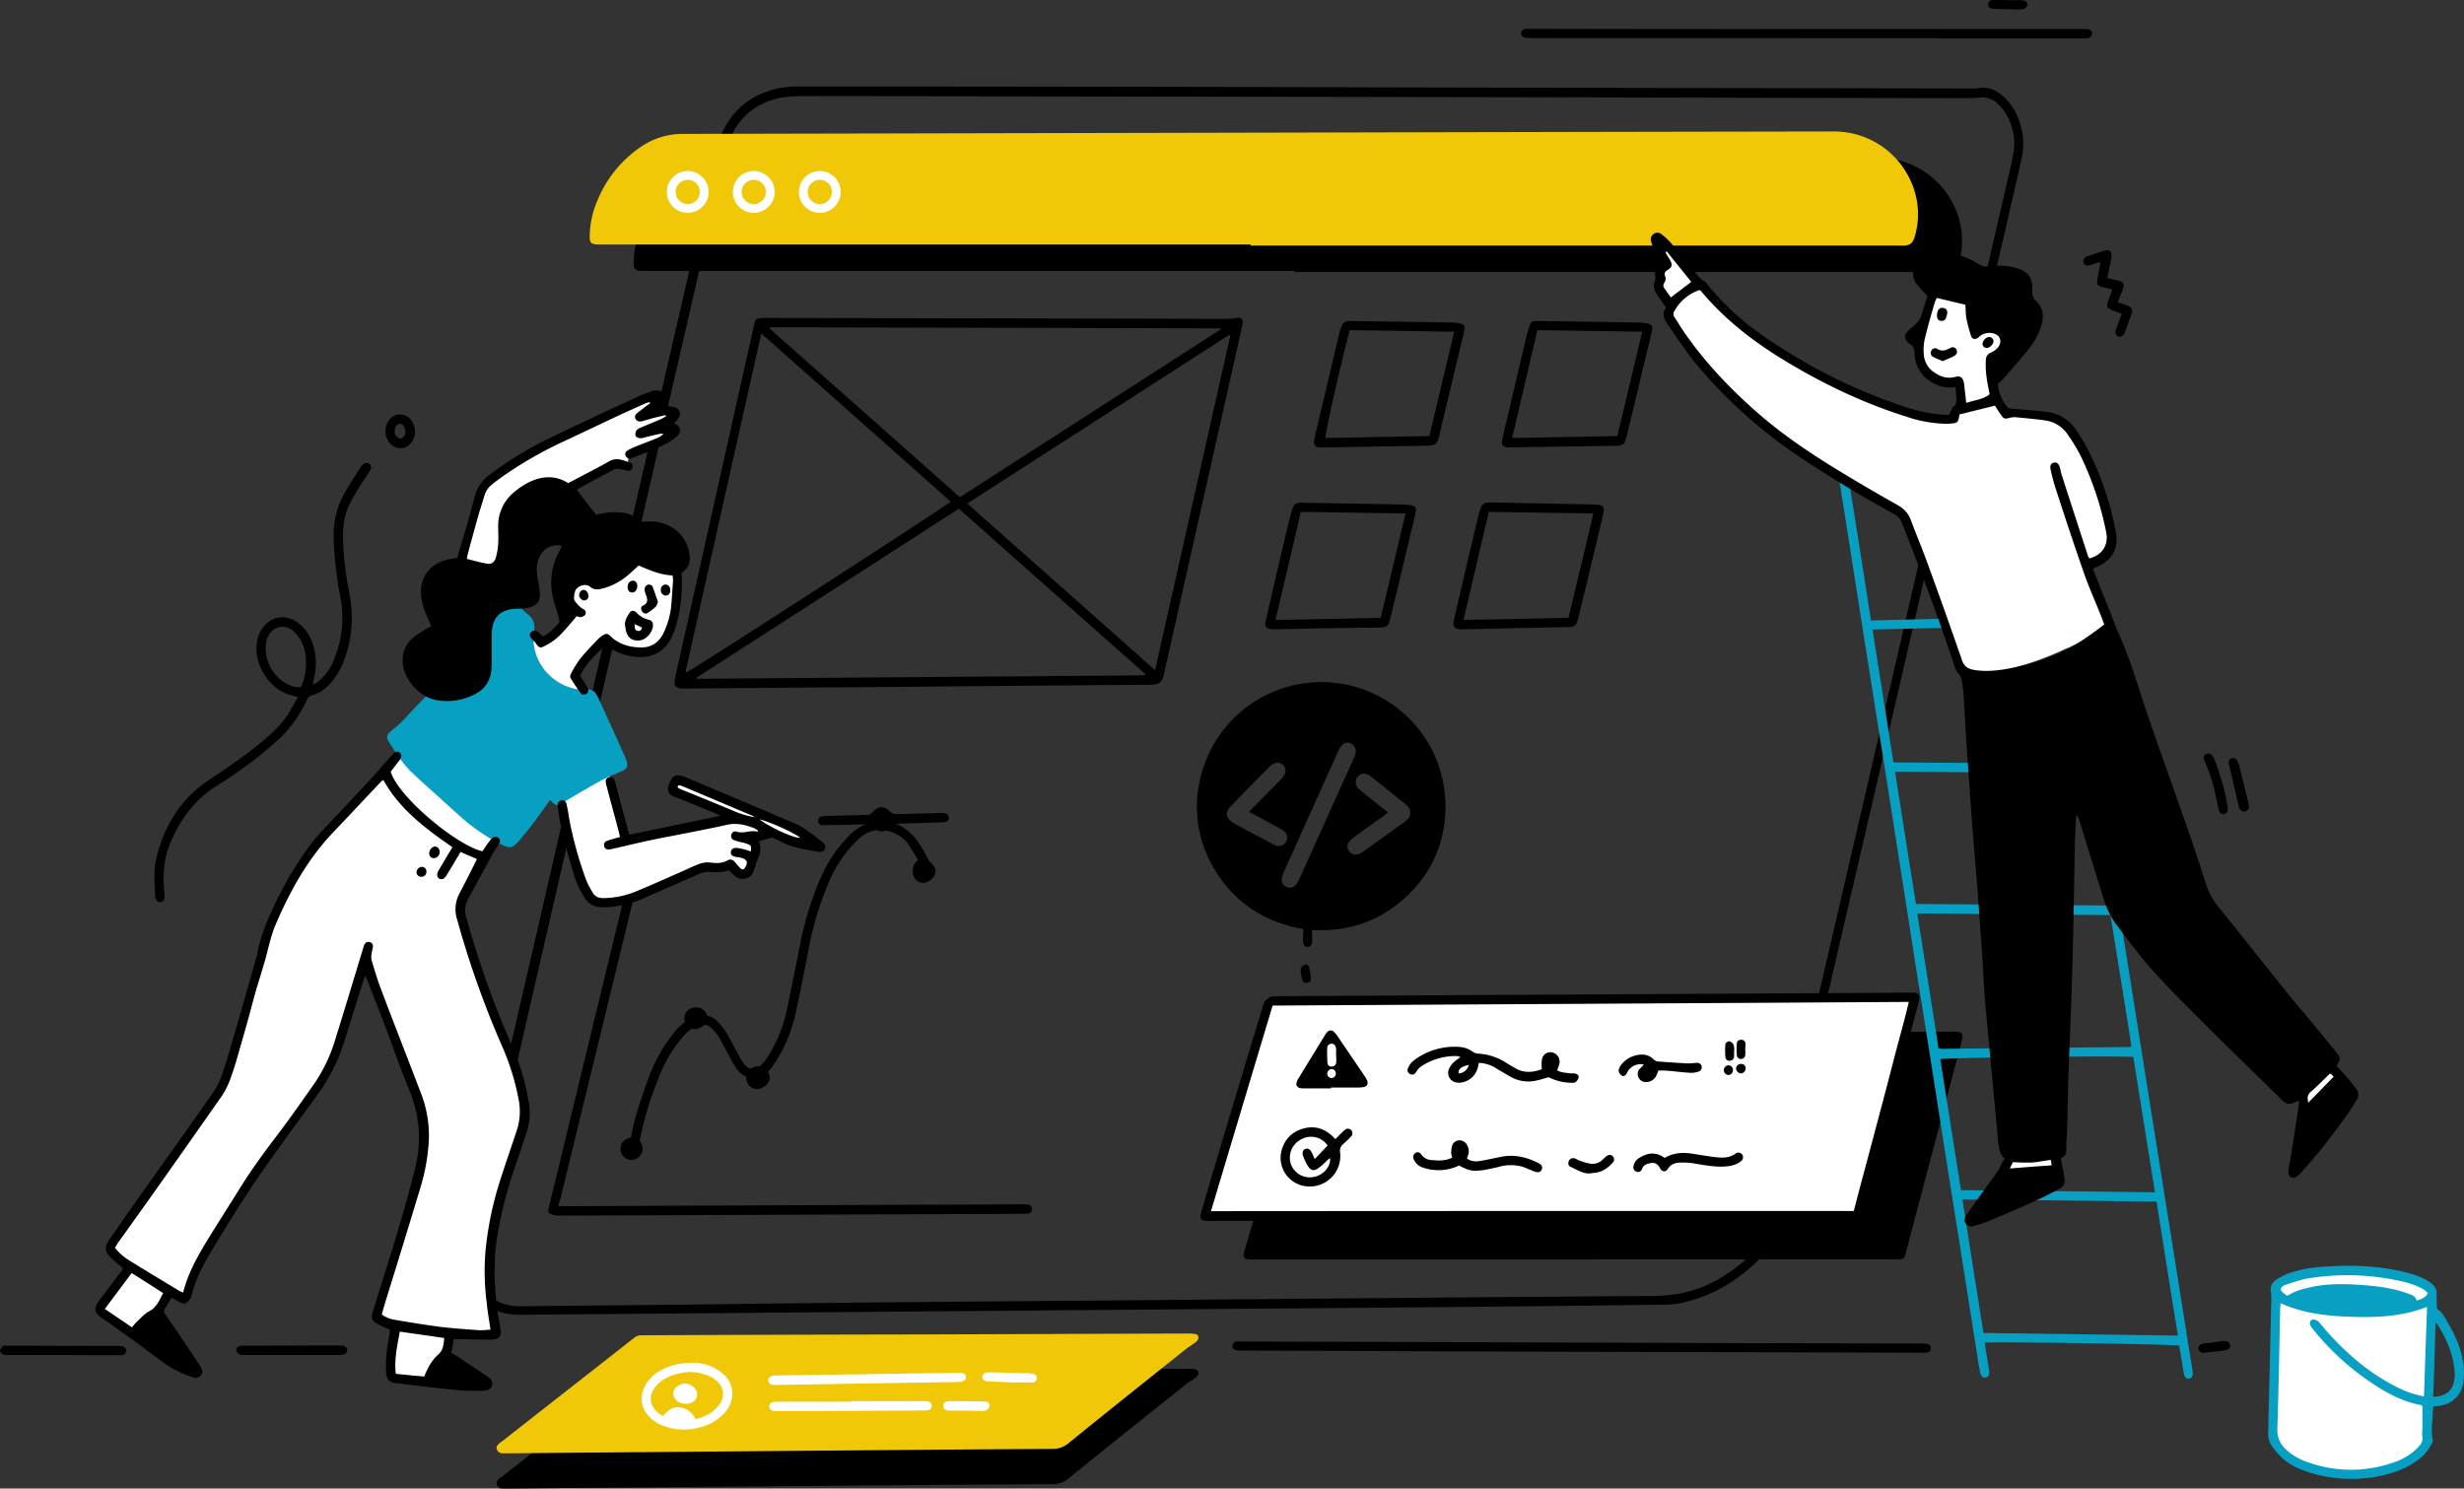 <svg xmlns="http://www.w3.org/2000/svg" viewBox="0 0 1343.15 811.56"><rect x="0" y="0" width="1343.15" height="811.56" fill="#333333" stroke="none"/><defs><style>.cls-1{fill:#f0c808}.cls-2{fill:#fff;}.cls-3{fill:none;stroke:#fff;stroke-width:4.8px;}.cls-4{fill:#07a0c3;}</style></defs><g id="Layer_2" data-name="Layer 2"><g id="All"><g id="Creating-a-Web"><g id="Creating-a-Web1"><g id="Main-Screen"><path id="Shape" d="M754.44,47.64q159.84.36,319.68.6a21.85,21.85,0,0,0,4-.12c5.52-1.08,10.08,1,14,4.56,5.76,5.16,8.76,11.88,10.2,19.32,1.08,5.64.48,11.28-.84,16.92q-9.18,40.14-18.6,80.28-20.16,86.58-40.2,173.28-22.14,95.76-44.4,191.4-16,69.48-32.16,138.84a33,33,0,0,1-10.2,16.8c-11.16,10.2-24.12,17.52-39.12,20.76a40.08,40.08,0,0,1-8.4,1c-28.32.36-56.76.72-85.08,1q-70.38.72-140.76,1.2-121.14,1.08-242.16,2-78.66.72-157.44,1.32c-16.08.12-28.68-10.92-30.72-26.76-.48-4,.36-7.8,1.2-11.64q18-78.48,36.12-156.72,19.8-86.22,39.72-172.32l38.88-168.84c7-30.12,13.92-60.36,20.76-90.48.72-3.24,1-6.72,1.92-10C395.52,64,405.6,53,422,48.72a49.65,49.65,0,0,1,12.6-1.56q160,0,319.8.48ZM596.16,709.08h0c31.68-.24,63.24-.6,94.92-.84q102.6-.9,205.2-1.68a108,108,0,0,0,17.64-1c14.88-2.4,27.48-9.72,38.52-19.56A29.66,29.66,0,0,0,961.8,670c1.56-7,3.24-13.8,4.8-20.64q20.7-89.46,41.52-179T1049.64,291q23.4-100.62,46.68-201.36c1.32-5.88,2.4-11.76,1-17.76s-3.84-11.16-8.28-15.24a12,12,0,0,0-9.84-3.48,48.34,48.34,0,0,1-5.88.36Q953.4,53.34,833.4,53q-198.72-.36-397.32-.6a56.39,56.39,0,0,0-11,1C409,56.88,399.6,67.32,395.52,82.92c-.72,2.88-.72,5.88-1.44,8.76-1.68,7.8-3.72,15.48-5.4,23.28q-20.52,88.92-40.92,177.84Q328.68,376,309.48,459.12L269.88,631.2c-3.84,16.68-7.44,33.36-11.64,50a24.55,24.55,0,0,0,15,29.16,29,29,0,0,0,11.52,1.8c33-.36,66.12-.6,99.12-1C454.56,710.16,525.36,709.68,596.16,709.08Z"/><path d="M715.08,507a49.17,49.17,0,0,1,.24,5.88c0,2.16-.84,3.24-2.4,3.36s-2.52-1.08-2.64-3.12.12-4.32.24-6.6c-21.36-3.72-38.28-14.64-49.2-33.84a65.17,65.17,0,0,1-7.08-48,67.68,67.68,0,0,1,133.68,16.68c-.48,19.2-8,35.52-22.44,48.48S734.16,508.08,715.08,507Zm24-96.72c0-2.64-1.08-4.32-2.76-5a4.21,4.21,0,0,0-4.8,1,9.86,9.86,0,0,0-1.92,3c-10.08,22.2-20,44.52-30,66.72a10.44,10.44,0,0,0-.84,3.72,3.9,3.9,0,0,0,2.52,3.84,4,4,0,0,0,4.56-.6,8.36,8.36,0,0,0,2-2.88c1.08-2,1.92-4.2,2.88-6.24,9-19.92,18-40,27-59.88C738.36,412.56,738.72,411.12,739.08,410.28Zm-58.2,32.28c1.08-1.08,1.8-1.92,2.52-2.64,4.8-4.8,9.48-9.6,14.28-14.4a13.88,13.88,0,0,0,2.4-3,4.47,4.47,0,0,0-.6-5.4,4.34,4.34,0,0,0-5.4-.6,8.21,8.21,0,0,0-2.52,2c-6.84,6.84-13.68,13.8-20.4,20.76-3.6,3.72-3.12,6.84,1.32,9.48.24.12.6.36.84.48,6.6,3.6,13.2,7.08,19.92,10.68a14.58,14.58,0,0,0,2.4,1.08,4.54,4.54,0,0,0,4.2-7.92c-1-.72-2-1.32-3-1.92C691.44,448.32,686.4,445.56,680.88,442.56Zm75.72.36c-1.08.84-1.92,1.56-2.76,2.16-5.16,3.72-10.44,7.44-15.6,11.28a15.07,15.07,0,0,0-2.88,2.64,4.15,4.15,0,0,0,.12,5.16,4.51,4.51,0,0,0,4.92,1.56,9.64,9.64,0,0,0,2.88-1.56c7.32-5.28,14.76-10.56,22.08-15.84a11.21,11.21,0,0,0,2.16-1.92,5,5,0,0,0,0-6.6c-.6-.72-1.44-1.32-2.16-2-5.76-4.68-11.52-9.24-17.4-13.92l-1.56-1.2c-2.4-1.44-5-1.08-6.48,1a4.81,4.81,0,0,0,.6,6.24A21.73,21.73,0,0,0,743,432C747.48,435.72,751.92,439.2,756.6,442.92Z"/><path d="M500,374.4c-42,.36-84,.6-126,1h-1.92c-3.6,0-4.92-1.56-4.2-5.16,1-4.68,2-9.36,3.12-14L410.64,179c1.2-5.64,1.2-5.64,7-5.64q125.82.18,251.64.48a37.78,37.78,0,0,0,5.16-.6c1.8-.24,3,.6,3,2.4a12,12,0,0,1-.48,2.88L646.68,313.2c-4.08,18-8,36-12.12,53.88a9.7,9.7,0,0,1-1.2,3.72c-1.2,2-3.36,2.52-5.64,2.52-21.48.12-43,.36-64.44.48-21.12.24-42.24.36-63.24.6ZM415,181.8C401.16,243.36,387.6,304.2,374,364.92a4.5,4.5,0,0,0-.12,1.32c0,.12,0,.24.12.24s.24,0,.24.12c5.28-2.64,142.32-91.2,144-93.12C484.08,243.12,449.76,212.64,415,181.8Zm4.92-3.36-.36.72q51.84,45.9,103.68,91.92,71.28-45.9,142.08-91.44c-.12-.24-.12-.48-.24-.6Q542.46,178.68,419.88,178.44ZM379.8,369.36c0,.24.12.48.12.72H383q109.44-.9,218.88-1.68c6.6,0,13.32-.12,19.92-.24.72,0,1.56-.24,2.88-.36-34.32-30.36-68.16-60.36-102-90.48Q451.08,323.58,379.8,369.36Zm249.84-4c13.8-61.2,27.36-121.8,41-182.28a2.11,2.11,0,0,1-.6-.48q-71.28,45.9-142.8,91.92C561.48,304.92,595.32,334.8,629.64,365.4Z"/><path d="M749.4,243.48c-9.48.12-19,.36-28.44.48a14.52,14.52,0,0,1-2.28-.12,2.7,2.7,0,0,1-2.4-3c.12-1.32.48-2.52.72-3.84,4.32-18.36,8.64-36.72,13-55a23.83,23.83,0,0,1,1.8-5.16,4.41,4.41,0,0,1,2.16-1.68,9.3,9.3,0,0,1,2.64-.12c18.48.24,36.84.48,55.32.84a19.77,19.77,0,0,1,3.84.48c2.16.36,2.76,1.08,2.52,3.36-.12.6-.24,1.32-.36,1.92-4.56,18.84-9,37.68-13.56,56.52-1,3.84-1.92,4.8-6.12,4.8-9.6.24-19.2.36-28.8.48ZM735.72,180c-5.88,22.56-13.44,56.4-13.2,58.8l56.64-1.08c4.56-19,9-37.8,13.56-56.88C773.52,180.6,754.68,180.24,735.72,180Z"/><path d="M851.64,243.48c-9.36.12-18.72.24-28.08.48h-1.32c-2.88-.24-4-1.44-3.36-4.32,1-4.44,2-8.88,3.12-13.32,3.36-14.28,6.72-28.68,10.08-43a67.24,67.24,0,0,1,2-6.48,2.32,2.32,0,0,1,2.4-1.8h3c18.24.24,36.36.48,54.6.84a19.77,19.77,0,0,1,3.84.48c2.52.48,3.12,1.32,2.64,3.84-1,4.2-1.92,8.28-3,12.36-3.6,15.12-7.2,30.36-10.92,45.48-1,4.2-1.92,4.92-6.24,5l-24.48.36h-4.2C851.64,243.36,851.64,243.36,851.64,243.48ZM838.08,180c-4.68,19.68-9.12,39-13.8,58.8l57.36-1.08c4.56-19.08,9-37.8,13.56-56.88C875.88,180.6,857,180.24,838.08,180Z"/><path d="M722.88,342.48c-8.88.24-17.64.36-26.52.6h-2.64c-3.48-.12-4.56-1.44-3.72-4.8,1.8-7.92,3.72-16,5.52-23.88,2.52-10.8,5-21.6,7.68-32.4a36.63,36.63,0,0,1,2-6.12,3.83,3.83,0,0,1,2.16-1.68,7.66,7.66,0,0,1,2.88-.12c18,.36,36,.6,54,1,1.32,0,2.64.12,4,.24,3.48.36,4.08,1.2,3.24,4.8-.84,4-1.8,7.8-2.76,11.76-3.6,15.12-7.2,30.36-10.92,45.48-1,4.08-1.8,4.68-6.12,4.8-9.6,0-19.2.24-28.8.36ZM695.28,338c19.32-.36,38.28-.72,57.36-1.2,4.56-19.08,9-37.8,13.56-56.88-19.32-.24-38.16-.6-57.12-.84C704.52,298.68,700,318.12,695.28,338Z"/><path d="M840.24,274.44c9.24.24,18.48.36,27.84.6,1.2,0,2.4.12,3.6.24,1.92.36,2.64,1.2,2.52,3.12a15,15,0,0,1-.36,2.28c-4.44,18.84-9,37.68-13.56,56.52-1,3.84-1.8,4.68-5.88,4.68-19,.36-37.92.84-56.88,1.2H796.2c-3.36-.12-4.44-1.56-3.72-4.92,1.44-6.12,2.88-12.24,4.32-18.48,3-13,6.12-25.92,9.12-38.76a23.83,23.83,0,0,1,1.8-5.16,3.83,3.83,0,0,1,2.52-1.68,14.38,14.38,0,0,1,3.24-.12c8.88.12,17.88.36,26.76.48ZM797.76,338c19.32-.36,38.28-.72,57.24-1.2,4.56-19.08,9.12-37.8,13.56-56.88-19.32-.24-38.16-.6-57-.84C806.88,298.8,802.44,318.24,797.76,338Z"/><path id="Path" d="M709.08,529.92a9.46,9.46,0,0,1,0-1.92c.48-.72,1-1.68,1.8-2a1.92,1.92,0,0,1,2.64,1.2,28.21,28.21,0,0,1,1.08,6.36c.12,1.32-1,2.16-2.28,2.28a2.15,2.15,0,0,1-2.52-2A20.63,20.63,0,0,1,709.08,529.92Z"/><g id="Graph"><path d="M304.44,657.6h4.92q123.3-.54,246.72-1a21.85,21.85,0,0,1,4,.12,2.53,2.53,0,0,1,2.52,2.52,2.47,2.47,0,0,1-2.28,2.4,23.12,23.12,0,0,1-2.88.12q-126,.54-252,1a18.32,18.32,0,0,1-3.6-.36c-2.76-.6-3.36-1.44-2.64-4.08,1.2-5.28,2.52-10.56,3.84-15.84q19.8-81.9,39.72-163.92a13.47,13.47,0,0,1,1-3.12,2.29,2.29,0,0,1,2.64-1.44,2.23,2.23,0,0,1,1.92,2.64,12,12,0,0,1-.48,2.88L305.64,653A24.54,24.54,0,0,0,304.44,657.6Z"/><path d="M381.6,553.32c4.32.12,7,1.08,9,3.12a34.28,34.28,0,0,1,5,6c2.52,4.2,4.68,8.64,7.08,12.84a30.26,30.26,0,0,0,3.36,5.28c2.4,2.76,5.64,3,8.4.6a27.78,27.78,0,0,0,4.08-5,79.57,79.57,0,0,0,10.56-26.28c2.52-11.88,4.8-23.64,7.2-35.52A170.72,170.72,0,0,1,448.08,477a73,73,0,0,1,15.72-22.32,31.41,31.41,0,0,1,6.6-4.68c9.48-5.28,19.44-1.56,25.2,3.6s9,12,12.24,18.84a2.29,2.29,0,0,1-.84,3.12c-1.08.72-2.52.36-3.48-1a22,22,0,0,1-1.56-2.88c-2-3.6-4.08-7.2-6.36-10.68a17.44,17.44,0,0,0-6.72-6.12c-7.92-4-15.24-3-21.6,3.24a68.77,68.77,0,0,0-14,19.56,166.69,166.69,0,0,0-12.36,39.12c-2.28,11.88-4.68,23.76-7.2,35.52A82.43,82.43,0,0,1,423.36,578a41.79,41.79,0,0,1-4.2,5.76c-5.4,5.76-13,5.28-17.64-1.08a52.83,52.83,0,0,1-3.6-6.24c-2.16-3.84-4.08-7.68-6.36-11.4a18.65,18.65,0,0,0-4-4.68c-2.28-2.16-5-2.28-7.92-1a22.12,22.12,0,0,0-7.56,6.12,73.6,73.6,0,0,0-11.28,17.88,195.43,195.43,0,0,0-11.76,36.72c-.24,1.32-.36,2.76-.48,4.2s-1,2.52-2.52,2.4-2.28-1.2-2.52-2.52a9.87,9.87,0,0,1,.24-3.24c2-11.64,6-22.68,10-33.84a85.48,85.48,0,0,1,13.08-23.28A27.36,27.36,0,0,1,376,555.6,19.69,19.69,0,0,1,381.6,553.32Z"/><path d="M486.84,449.15a11.62,11.62,0,0,1-.84,1.08c-3,3.72-7.2,4.08-10.32.72a4.69,4.69,0,0,0-4-1.56c-7.08.24-14.16.36-21.24.48H448.2a2.31,2.31,0,0,1-2.28-2.4c0-1.44.84-2.16,2.28-2.4.84-.12,1.68-.12,2.64-.24,7-.12,13.92-.36,20.88-.48a4.59,4.59,0,0,0,4.2-1.8c2.88-3.24,6-3.36,9-.24a4.69,4.69,0,0,0,4,1.56c7.56-.24,15-.36,22.56-.6a19.38,19.38,0,0,1,2.64,0c2,.12,3.12,1.08,3.12,2.64s-1.08,2.28-2.88,2.4c-.84.12-1.8,0-2.64.12Z"/><path d="M413,581.39c3.36,0,6.6,2.88,6.6,6s-3.36,6.36-7,6.36A6,6,0,0,1,406.8,588,6.36,6.36,0,0,1,413,581.39Z"/><path d="M502.8,468.35c3.12-.12,7.08,3.48,7.2,6.36.12,3.12-3.12,6.36-6.48,6.6s-5.88-2.52-6-6.24S499.8,468.47,502.8,468.35Z"/><path d="M350.28,626.27a6.17,6.17,0,0,1-6.24,6.12,6,6,0,0,1-5.76-6.24c0-3.36,2.76-5.88,6.48-6C347.64,620.15,350.28,623,350.28,626.27Z"/><path d="M379.44,549.23a5.88,5.88,0,0,1,6.12,5.52c.12,3.12-3.24,6.24-6.72,6.36a5.87,5.87,0,0,1-5.76-5.88C373.08,551.75,375.72,549.23,379.44,549.23Z"/></g><g id="Card"><path d="M415.44,810.36c-39.36.36-88.92.72-138.36,1.2h-3.24a3.26,3.26,0,0,1-3-2.16c-.48-1.32.24-2.28,1.2-3.12a7.7,7.7,0,0,1,1.56-1.2c24-18.84,48.12-37.68,72.12-56.52a6.23,6.23,0,0,1,3.48-1.32q77.94-.36,155.76-.48c47.4-.12,94.92-.36,142.32-.48a21.94,21.94,0,0,1,4,.24,2,2,0,0,1,2,2.16,3.6,3.6,0,0,1-1.44,2.28c-1.8,1.44-3.84,2.52-5.64,4-21.24,16.92-42.48,33.84-63.6,51a13.31,13.31,0,0,1-9.12,3.24C524.16,809.4,474.84,809.88,415.44,810.36Z"/><path id="Path-Copy-3" class="cls-1" d="M415.44,791.16c-39.36.36-88.92.72-138.36,1.2h-3.24a3.26,3.26,0,0,1-3-2.16c-.48-1.32.24-2.28,1.2-3.12a7.7,7.7,0,0,1,1.56-1.2c24-18.84,48.12-37.68,72.12-56.52A6.23,6.23,0,0,1,349.2,728q77.94-.36,155.76-.48c47.4-.12,94.92-.36,142.32-.48a21.94,21.94,0,0,1,4,.24,2,2,0,0,1,2,2.16,3.6,3.6,0,0,1-1.44,2.28c-1.8,1.44-3.84,2.52-5.64,4-21.24,16.92-42.48,33.84-63.6,51a13.31,13.31,0,0,1-9.12,3.24C524.16,790.2,474.84,790.68,415.44,791.16Z"/><path class="cls-2" d="M378,743a24.42,24.42,0,0,1,14.64,4.8c4.56,3.36,7,7.68,6.48,13.44a15.73,15.73,0,0,1-4.56,9.48,27.08,27.08,0,0,1-14.4,7.8,30.94,30.94,0,0,1-19.2-1.44,19.44,19.44,0,0,1-7.68-5.4c-4-4.8-4.56-10-1.92-15.6a19.62,19.62,0,0,1,7.08-7.92C363.84,744.6,370,743,378,743ZM361.44,772c2.4-3,5.16-5.16,9.24-4.68s6.6,3,8.52,6.36c4.92-1.2,9.12-3.24,12.36-7.2,4-4.8,3.24-10.56-1.68-14.28a17.32,17.32,0,0,0-5.76-2.88,25,25,0,0,0-13-.72c-5.28,1-10.08,3-13.56,7.2-4.32,5-3.6,10.92,1.68,14.76A9.67,9.67,0,0,0,361.44,772Z"/><path class="cls-2" d="M468.48,754.32c-11.88.24-28,.48-43.92.72h-3c-1.44-.12-2.52-.72-2.76-2.28-.24-1.32,1-2.4,2.76-2.76a14.52,14.52,0,0,1,2.28-.12l51.36-.72,45.48-.72a25,25,0,0,1,3,0c1.8.12,2.88,1.08,2.88,2.4s-1.08,2.28-2.88,2.52a14.52,14.52,0,0,1-2.28.12C505.2,753.72,488.88,754,468.48,754.32Z"/><path class="cls-2" d="M464,763.92h38.52a29.24,29.24,0,0,1,3.24.12,2.28,2.28,0,0,1,2.16,2.4,2.38,2.38,0,0,1-2.28,2.4A18.58,18.58,0,0,1,503,769l-78.84.36a11.21,11.21,0,0,1-2.88-.24,2.26,2.26,0,0,1-1.92-2.4,2.32,2.32,0,0,1,1.92-2.28,14.74,14.74,0,0,1,3.24-.24H463.8C464,764,464,764,464,763.92Z"/><path class="cls-2" d="M551.64,753.72c-5.16-.24-9.12-.48-13-.6-2-.12-3-.84-3.12-2.16-.12-1.56,1-2.52,3-2.76h1.68c6.72.12,13.44.36,20.28.48a11.84,11.84,0,0,1,2.88.36,2.14,2.14,0,0,1,1.8,2.4,2.36,2.36,0,0,1-2.28,2.28,14.46,14.46,0,0,1-2.28,0Z"/><path class="cls-2" d="M526.8,769.08h-8.16a14.52,14.52,0,0,1-2.28-.12,2.28,2.28,0,0,1-2.16-2.4,2.31,2.31,0,0,1,2.16-2.52,14.52,14.52,0,0,1,2.28-.12c5.52,0,11,0,16.56.12a8.57,8.57,0,0,1,2.52.24,2,2,0,0,1,1.68,2.4,3.72,3.72,0,0,1-1.68,2.16,5.81,5.81,0,0,1-2.88.36c-2.64,0-5.28-.12-8-.12Z"/><path class="cls-2" d="M373.56,765.36a4.13,4.13,0,0,1-1.08-.12c-2.4-.48-4.32-1.44-5.16-4a4.28,4.28,0,0,1,1.44-5c1.92-1.56,4.08-2.64,6.6-1.56.24.12.36.12.6.24,2.88,1.2,4.44,3.6,4,6C379.56,763.68,377.16,765.36,373.56,765.36Z"/></g><g id="Card2"><path d="M858.25,686.64H680.89c-2.64-.24-3.48-1.32-2.76-3.84,2.52-8.64,5-17.16,7.56-25.68q13-43.38,26-86.76c.48-1.8.72-3.72,2.64-4.68a18.43,18.43,0,0,1,3.6-1.32,10.26,10.26,0,0,1,1.92,0q147.42-.72,294.84-1.56l48.72-.36h1.92c4.2,0,5,1.08,4,5.16l-10.8,41c-6.48,24.6-13,49.08-19.44,73.68-.12.6-.36,1.32-.48,1.92a3,3,0,0,1-3.36,2.4c-1.8-.12-3.72,0-5.52,0Z"/><path id="Path-Copy-2" class="cls-2" d="M834.25,665H657.89c-2.64-.24-3.48-1.32-2.76-3.84,2.52-8.64,5-17.16,7.56-25.68q13-43.38,26-86.76c.48-1.8.72-3.72,2.64-4.68,1.08-.6,2.4,0,3.6-.32.6-.12.32,0,.92,0q147.42-.72,294.84-1.56l48.72-.36h1.92c4.2,0,5,.08,4,4.16l-10.8,41c-6.48,24.6-13,49.08-19.44,73.68-.12.6-.36,1.32-.48,1.92a3,3,0,0,1-3.36,2.4c-1.8-.12-3.72,0-5.52,0Z"/><path d="M834.6,665.64H660.84c-1.2,0-2.4.12-3.6,0-2.64-.24-3.36-1.44-2.64-4,2.4-8.52,4.92-16.92,7.44-25.44q13-43.56,26.16-87a13.88,13.88,0,0,1,1.2-3.36,5.6,5.6,0,0,1,4.68-2.64c2.52,0,5-.12,7.56-.12l324.24-1.8c5.16,0,10.2-.12,15.36-.12a23.12,23.12,0,0,1,2.88.12,2.32,2.32,0,0,1,2.16,2.76c-.12.84-.36,1.68-.48,2.52q-15.12,57.42-30.36,114.72c-1,3.84-1.08,4-5.16,4-39.6,0-79.2.12-118.8.12H834.6Zm175.92-5.4c2.52-9.72,5-19.08,7.56-28.56l7.56-28.44c2.52-9.48,5-19,7.44-28.44s5.16-18.84,7.44-28.56c-115.92.72-231.24,1.32-346.8,2-11.28,37.56-22.44,74.76-33.6,112.08Q835.62,660.18,1010.52,660.24Z"/><path d="M806.16,579.48c-.36,1.32-.48,2.4-.84,3.36a10.85,10.85,0,0,1-9.48,7.44c-2.28.12-4.32-.48-5.64-2.52a5.49,5.49,0,0,1,.12-5.88,11.49,11.49,0,0,1,2.4-3c1-.84,2-1.56,3.36-2.52a7.82,7.82,0,0,0-1.8-.6,34.13,34.13,0,0,0-19.8,5.76A9.7,9.7,0,0,0,772,584.4c-.84,1.2-1.8,1.92-3.24,1.2a2.44,2.44,0,0,1-1.08-3.6,10.45,10.45,0,0,1,3-3.84,36.58,36.58,0,0,1,25.44-7.32,13.12,13.12,0,0,1,6.6,2.52,6.51,6.51,0,0,0,2.88,1.08,30.8,30.8,0,0,1,15.12,4.8c1.92,1.2,4,2.4,5.88,3.48,4.56,2.4,9.24,1.92,13.8.24,0-1.68-.12-3.12,0-4.44.24-3.24,2.52-5.16,5.4-4.8A5.09,5.09,0,0,1,850,580a19.94,19.94,0,0,1-1.2,3.48c2,1.32,4.44,1.32,6.84,1.68,1,.12,1.92,0,2.88.12,1.2.24,2.16,1,2,2.16a4.51,4.51,0,0,1-1.68,2.52c-.6.48-1.68.36-2.52.36a28.63,28.63,0,0,1-12.12-3c-2.28.6-4.44,1.32-6.72,1.8a19.44,19.44,0,0,1-13.92-2c-2.4-1.32-4.68-2.76-7.08-4.08A19,19,0,0,0,806.16,579.48Zm-5.4,1.08c-3.12.72-4.56,1.44-5.52,3-.24.36-.12,1.08-.24,1.68C798,585,799.68,583.44,800.76,580.56Z"/><path d="M725.52,593.4H711.84a23.12,23.12,0,0,1-2.88-.12c-2-.36-2.76-1.68-2-3.6a8.3,8.3,0,0,1,1.2-2.28c4.56-7.56,9.24-15.12,13.8-22.56a14.15,14.15,0,0,1,1.56-2.16,2.37,2.37,0,0,1,3.72,0,18.8,18.8,0,0,1,2.4,3c4.68,7,9.48,13.92,14.16,20.88a13.5,13.5,0,0,1,1.44,2.52c.72,1.8,0,3.24-1.92,3.6a24.66,24.66,0,0,1-4.2.24H725.64A.91.91,0,0,0,725.52,593.4Zm2.88-18.12h-.12c0-1.2.12-2.4,0-3.6-.12-1.68-1.08-2.64-2.4-2.64a2.31,2.31,0,0,0-2.4,2.28c-.12,2.76,0,5.4.12,8.16a2.16,2.16,0,0,0,2.52,2,2.38,2.38,0,0,0,2.28-2.4Zm-.24,9.84a2.36,2.36,0,0,0-2.28-2.28,2.54,2.54,0,0,0-2.4,2.64,2.45,2.45,0,0,0,2.28,2.28A2.4,2.4,0,0,0,728.16,585.12Z"/><path d="M728,621c1.2-1.2,2.16-2.28,3.24-3.24a13.64,13.64,0,0,1,1.92-1.8,2.55,2.55,0,0,1,3.48.24,2.48,2.48,0,0,1-.24,3.48c-1.32,1.44-2.76,2.76-4.2,4.08a4.56,4.56,0,0,0-1.68,4.56,16.65,16.65,0,0,1-18.12,18.48,15.61,15.61,0,0,1-14-18.72c1.44-6.36,5.28-10.68,11.4-12.6s11.76-.6,16.56,4A10.72,10.72,0,0,0,728,621Zm-4.32,3.48a11,11,0,0,0-14.52-3.24,11.18,11.18,0,0,0-5.4,13.68,11,11,0,0,0,13.08,6.6c4.92-1.2,8.76-5.88,8.16-10.2-.6.48-1.08,1-1.56,1.32a41.36,41.36,0,0,1-3.36,3.12c-3.84,3.24-5.64,3-8-1.56a26,26,0,0,1-1.8-4.2c-.6-1.8,0-3.12,1.32-3.6s2.52.12,3.36,1.8a37.37,37.37,0,0,1,1.68,3.72C719.16,629.4,721.32,627,723.72,624.48Z"/><path d="M799.68,631.68c2.52,1.68,5,1.68,7.68,1.2,3.36-.6,6.6-1.32,10-2,7.68-1.8,14.76-.12,21.48,3.36,1.68.84,2.16,2.16,1.56,3.48s-1.92,1.68-3.72,1.08c-2.4-.84-4.56-2-7-2.76a23.64,23.64,0,0,0-12.6.12q-4.32,1.08-8.64,1.8c-5.88.72-7.68.36-13.08-2.52a26,26,0,0,1-13.8,2.4,25.53,25.53,0,0,1-6-1.32,7.73,7.73,0,0,1-4.92-4.56,2.59,2.59,0,0,1,.72-3.24,2.2,2.2,0,0,1,3.24.48,7.2,7.2,0,0,0,5.4,3.24c4,.36,7.8.6,11.64-1.32a12.52,12.52,0,0,1-.6-2.52c.12-1.56.12-3.36.84-4.68,1.8-3.12,6-2.88,7.8.24a7.34,7.34,0,0,1,.84,5A20.68,20.68,0,0,0,799.68,631.68Z"/><path d="M907.44,631.32c4.92-3,10.08-3.12,15.36-2.28,4,.6,7.92,1.32,12,1.8s7.8.6,11.28-1.92a2.56,2.56,0,0,1,3.72.72c.72,1.2.36,2.64-1.08,3.72a14.49,14.49,0,0,1-7.32,2.52c-6,.6-11.88-.6-17.88-1.56a36.33,36.33,0,0,0-7.2-.48c-2.88,0-5.52.72-7.2,3.48-1.08,1.8-3.12,1.68-4.2-.36s-2.52-3.24-4.92-2.88c-2,.36-4.08.84-4.92,3.24a2.24,2.24,0,0,1-3.12,1.44,2.53,2.53,0,0,1-1.44-3.24,6.26,6.26,0,0,1,3.24-4.32C898.2,628.44,902.76,627.84,907.44,631.32Z"/><path d="M904,583.68c-.48,1.08-.72,2-1.2,2.88a6,6,0,0,1-5.28,3.36,4.42,4.42,0,0,1-4.44-2.64,4.21,4.21,0,0,1,1-4.8,11.21,11.21,0,0,0,1.92-2.16,8.36,8.36,0,0,0-8.64,3.72,8.06,8.06,0,0,0-.72,1.44c-.72,1-1.8,1.56-2.76.84a4.1,4.1,0,0,1-1.56-2.52,6.56,6.56,0,0,1,1.56-3.48A14.48,14.48,0,0,1,896.16,575a8.44,8.44,0,0,1,5.16,2.52,5.06,5.06,0,0,0,2.4,1.2c5,.36,10,.72,15,1a28.36,28.36,0,0,0,5.52-.24c1.44-.12,2.64,0,3.24,1.44a2.53,2.53,0,0,1-1.8,3.36,11.36,11.36,0,0,1-4.44.6c-4-.24-7.8-.72-11.76-1.08A42.85,42.85,0,0,0,904,583.68Z"/><path d="M866.88,639.72c-3.72.36-7.2-1.92-10.8-3.6-1.2-.48-1.32-1.68-1-2.88a2.56,2.56,0,0,1,2.76-1.8c1.08.12,1.92.84,3,1.2a29.54,29.54,0,0,0,6.12,1.8,7.89,7.89,0,0,0,6.84-2.4c.6-.48,1.08-1.08,1.68-1.56,1.44-1.08,2.88-1.08,3.72,0A2.47,2.47,0,0,1,879,634c-3,3.36-6.6,5.52-11.4,5.52C867.6,639.72,867.48,639.72,866.88,639.72Z"/><path d="M945.24,573.24a23.06,23.06,0,0,1,0,2.88,2.23,2.23,0,0,1-2.16,2.16,2.12,2.12,0,0,1-2.52-1.68,38.52,38.52,0,0,1,0-7.44c0-.6,1.44-1.56,2.16-1.44a3.6,3.6,0,0,1,2.28,1.92,7.26,7.26,0,0,1,.24,3.6Z"/><path d="M951.36,572.16a23.06,23.06,0,0,1,0,2.88,2.28,2.28,0,0,1-2.28,2.28,2.06,2.06,0,0,1-2.28-1.8,32.58,32.58,0,0,1,0-6.84c.12-1.2,1.08-1.8,2.4-1.8a2.21,2.21,0,0,1,2.28,2.28c0,1.08-.12,2-.12,3Z"/><path d="M951.6,582.36a2.87,2.87,0,0,1-2.52,2.88,3,3,0,0,1-2.76-2.64,2.62,2.62,0,0,1,2.52-2.52A2.39,2.39,0,0,1,951.6,582.36Z"/><path d="M944.64,583.32a2.64,2.64,0,0,1-2.28,2.76,2.53,2.53,0,0,1-2.64-2.4,2.62,2.62,0,0,1,2.4-2.88A2.46,2.46,0,0,1,944.64,583.32Z"/></g><g id="Header"><path d="M705.76,147.72H351c-4.92,0-5.76-.72-5.52-5.64a51.56,51.56,0,0,1,4.44-19A65.09,65.09,0,0,1,373.72,94.2a40.35,40.35,0,0,1,23.16-6.84l331.44-.72q147.6-.36,295.2-.6a45.77,45.77,0,0,1,44.88,35.4,42.39,42.39,0,0,1-.84,22.56c-1,3-2.28,4.08-5.4,4.32-1.32.12-2.64,0-4,0H705.76Z"/><path id="Path-Copy" class="cls-1" d="M681.76,133.32H327c-4.92,0-5.76-.72-5.52-5.64a51.56,51.56,0,0,1,4.44-19A65.09,65.09,0,0,1,349.72,79.8,40.35,40.35,0,0,1,372.88,73l331.44-.72q147.6-.36,295.2-.6A45.77,45.77,0,0,1,1044.4,107a42.39,42.39,0,0,1-.84,22.56c-1,3-2.28,4.08-5.4,4.32-1.32.12-2.64,0-4,0H681.76Z"/><circle id="Oval" class="cls-3" cx="374.88" cy="104.64" r="9"/><circle id="Oval-Copy" class="cls-3" cx="410.88" cy="104.64" r="9"/><circle id="Oval-Copy-2" class="cls-3" cx="446.88" cy="104.64" r="9"/></g></g><g id="Accent"><path d="M162.48,380a29.42,29.42,0,0,1-3.84-1c-12.72-3.36-21.48-18.48-18.12-31.08a15.92,15.92,0,0,1,2.28-5c4.56-7,13-8.4,19.68-3.36,5,3.84,7.68,9.12,9,15.12a34.56,34.56,0,0,1-.24,14.88c-.24,1.08-.48,2-.72,3.48a6.6,6.6,0,0,0,3.48-1.92,28.28,28.28,0,0,0,8-11.4,59.18,59.18,0,0,0,3.48-34.68,194,194,0,0,1-3.6-32.16,45.5,45.5,0,0,1,5.64-23.52c2.76-4.92,5.88-9.72,8.88-14.52a5.54,5.54,0,0,1,2-2,2.59,2.59,0,0,1,3.48.6,2.72,2.72,0,0,1-.24,3.24c-3.6,5.52-7.32,11-10.44,16.92-3.48,6.36-4.44,13.44-4.2,20.64a169.21,169.21,0,0,0,3.24,28c2.64,13.08,1.92,25.8-2.88,38.28a37.51,37.51,0,0,1-8.4,13.2,20,20,0,0,1-8.88,5.4,3.73,3.73,0,0,0-2.76,2.4,69.13,69.13,0,0,1-18.24,24.12,228.49,228.49,0,0,1-30.24,22.32c-12.84,7.92-21.12,19.2-26.52,33-3.24,8.4-3.6,17-2.76,25.8a11.59,11.59,0,0,1,.12,2.88,2.21,2.21,0,0,1-2,2.16,2.29,2.29,0,0,1-2.64-1.44,5,5,0,0,1-.48-1.92c-.12-6.72-1.08-13.56.6-20.16,4.2-17.88,13.2-32.64,28.68-43,9.36-6.24,18.6-12.48,27.36-19.56,5.88-4.8,11.4-9.84,15.72-16.08C158.64,386.64,160.32,383.52,162.48,380Zm1.56-5.52c3.36-6.84,3.36-16.08,1.68-21.12a20.18,20.18,0,0,0-5.64-9.12,8.74,8.74,0,0,0-5.52-2.52c-4.68-.24-8.64,3.24-9.48,8.52-1.56,9.48,4.08,19.8,13,23.4A10.38,10.38,0,0,0,164,374.52Z"/><path d="M840.84,736.92c-40.2-.12-101.52-.36-163-.6-1.2,0-2.4,0-3.6-.12-1.68-.24-2.64-1.2-2.52-2.4a2.54,2.54,0,0,1,2.64-2.4c1.32-.12,2.64,0,4,0q130.68.36,261.48.84c35.52.12,71.16.12,106.68.24a21.94,21.94,0,0,1,4,.24,2.28,2.28,0,0,1,2,2.52,2.32,2.32,0,0,1-2.16,2.16c-1.2.12-2.4.12-3.6.12C985.2,737.28,923.64,737.16,840.84,736.92Z"/><path d="M985,15.84h152.52c1.8.12,2.88,1.08,2.88,2.52s-1.08,2.28-2.88,2.52a29.18,29.18,0,0,1-3.24,0q-119.52,0-238.92-.12H835.08a26.1,26.1,0,0,1-3-.12c-1.92-.24-2.88-1.2-2.88-2.52s1-2.28,2.88-2.4a29.18,29.18,0,0,1,3.24,0q74.88.18,149.64.12Z"/><path d="M1154.4,164.76c1.92.72,3.72,1.2,5.4,1.92,2.28,1,2.88,2,2.16,4.32-1.2,3.48-2.52,7-3.84,10.44-.72,1.92-2.16,2.52-3.6,1.92-1.2-.48-1.68-1.8-1.08-3.6.48-1.44,1-2.88,1.56-4.32s1-2.64,1.56-4.32c-1.2-.48-2.28-1-3.36-1.32-5.28-1.8-5.4-2.28-3.36-7.56.48-1.32,1.08-2.64,1.68-4.32-1.32-.36-2.52-.72-3.72-1-4.92-1.08-5.16-1.56-4.2-6.36.48-2.4.84-4.68,1.32-7.08,0-.12-.12-.24-.24-.6a33.1,33.1,0,0,0-3.24,1,30.05,30.05,0,0,1-3.12.84,2.16,2.16,0,0,1-2.52-1.56,2.45,2.45,0,0,1,1-2.88,3.75,3.75,0,0,1,1.2-.6c3-1,6-2,9-3,2.76-.84,4.32.48,4,3.24s-1.08,5.28-1.56,8c-.24,1.2-.36,2.28-.72,3.72,1.56.36,3.12.72,4.56,1,4.56,1,5.16,2,3.48,6.24C1155.84,160.92,1155.24,162.72,1154.4,164.76Z"/><path d="M34.32,738.72H4.56a7.62,7.62,0,0,1-2.88-.24A3.3,3.3,0,0,1,0,736.32a3.74,3.74,0,0,1,1.68-2.4c.6-.48,1.68-.24,2.52-.24,19.8,0,39.72.12,59.52.12a14.52,14.52,0,0,1,2.28.12c1.92.24,2.88,1.2,2.76,2.64A2.47,2.47,0,0,1,66,738.84H63.36c-9.6,0-19.32,0-29-.12Z"/><path d="M158.88,738.72H133.44a7.62,7.62,0,0,1-2.88-.24,3.83,3.83,0,0,1-1.68-2.16c-.36-1.2.6-2,1.68-2.4a9,9,0,0,1,2.52-.24c17.28,0,34.68-.12,52-.12h1.32q2.88.36,2.88,2.52t-2.88,2.52a19.44,19.44,0,0,1-2.64.12Z"/><path d="M217.92,226a7.16,7.16,0,0,1,5.76,2.52,10.14,10.14,0,0,1,.48,12.84,7.29,7.29,0,0,1-10.92,1,10.06,10.06,0,0,1-.72-13.8A6.66,6.66,0,0,1,217.92,226Zm3.12,9.6c-.12-2.76-1.44-4.56-3-4.56s-3.12,2-2.88,4.44a3.61,3.61,0,0,0,3.36,3.6c.72,0,1.56-1,2-1.68A3.28,3.28,0,0,0,221,235.56Z"/><path d="M1214.4,441c-.12,1.56-.72,2.52-2,2.88a2.37,2.37,0,0,1-2.64-1.56,7.28,7.28,0,0,1-.6-2.16c-1.08-4.68-1.92-9.36-3.24-14-1.08-3.6-2.52-7.2-3.84-10.68a11.15,11.15,0,0,1-.6-1.2,2.26,2.26,0,0,1,1-3.12,2.34,2.34,0,0,1,3.24.72,9.47,9.47,0,0,1,1.68,2.76c1.44,4,2.76,8,4,12.12s1.92,8.28,2.88,12.48A8.16,8.16,0,0,0,1214.4,441Z"/><path d="M1226,439.2a3,3,0,0,1-2.4,3.24,3,3,0,0,1-3.12-2.4c-1.8-7.68-3.6-15.48-5.4-23.16-.48-1.8.12-3.12,1.44-3.48a2.53,2.53,0,0,1,3.12,1.68,11,11,0,0,1,1.08,2.76c1.68,6.72,3.36,13.56,5,20.28A2.87,2.87,0,0,0,1226,439.2Z"/><path d="M1094.4.12H1102c1.92,0,3,.84,3.12,2.16A2.74,2.74,0,0,1,1102.44,5a16.57,16.57,0,0,1-4.2.12c-4-.12-7.8-.12-11.76-.36-1.92-.12-2.88-1.2-2.76-2.52s1.08-2.28,3-2.28c2.4,0,5,0,7.68.12Z"/><path d="M1201.56,737.52c-.48,0-1.2.12-1.56-.12-.72-.48-1.68-1.2-1.8-2a2.88,2.88,0,0,1,1.32-2.28,6.7,6.7,0,0,1,2.76-.72c3-.48,6-.72,9.12-1.2.36,0,.6-.12,1-.12,1.68,0,3,.84,3.24,2.16s-.84,2.52-2.64,2.88c-1.44.24-2.76.48-4.2.6C1206.36,736.92,1204,737.16,1201.56,737.52Z"/></g><g id="Man1"><path class="cls-4" d="M1007.64,259.33l104.4-.72c-.24-2-.6-3.84-.72-5.52s.72-2.76,2-2.88,2.4.6,2.88,2.16a7,7,0,0,1,.24,1.56c.6,3.36,1.08,6.72,1.68,10,5.16,32.64,10.44,65.28,15.6,97.8q6.66,41.94,13.32,84c2.4,15.12,4.8,30.36,7.32,45.48q7.2,44.82,14.28,89.64l14,87.84c3.84,23.88,7.56,47.76,11.4,71.64.36,2,.72,4.08,1,6.12a18,18,0,0,1,.24,2.64,2.37,2.37,0,0,1-2,2.52,2.25,2.25,0,0,1-2.52-1.68,19.18,19.18,0,0,1-.6-2.52c-.72-4.56-1.44-9.24-2.28-13.8-2.64-.72-102.12-2.28-106-1.56l1.8,11.52c.24,1.32.48,2.64.6,3.84.24,2.28-.36,3.36-1.92,3.6s-2.52-.6-3-2.76c-.72-3.6-1.2-7.32-1.8-10.92q-8.1-51.48-16.32-103.08c-2.88-18.6-5.88-37.32-8.76-55.92-4.08-25.68-8.16-51.24-12.12-76.92-4.2-26.76-8.4-53.64-12.6-80.4-4.08-25.68-8.16-51.48-12.24-77.16l-13.32-85c-.48-2.88-1-5.76-1.32-8.76a7,7,0,0,1-.24-1.56c0-1.56.84-2.76,2.16-2.88a2.39,2.39,0,0,1,2.76,2.16c.48,2.64.84,5.4,1.32,8C1007.16,257.17,1007.4,258.13,1007.64,259.33Zm13.08,83.88c3.84,24.48,7.68,48.36,11.4,72.48,35.16.24,70,.36,105.24.6-4.08-25.44-8-50.4-12.12-75.48C1090.32,341.65,1055.76,342.37,1020.72,343.21Zm60.48,383.52,106,1.44c-4-24.6-7.8-48.84-11.64-73.08-35.4-.36-70.32-.84-105.84-1.2C1073.52,678.37,1077.36,702.37,1081.2,726.73Zm81.72-150.48c-7.8-.72-102.36.36-105.24,1.2q5.58,35.46,11.28,71.4c35.28.36,70.32.72,105.72,1.2C1170.72,625.09,1166.76,600.73,1162.92,576.25ZM1045.08,498c4,24.72,7.8,49.08,11.64,73.56a19.49,19.49,0,0,0,2.16.24c34.08-.36,68.28-.6,102.36-1a.42.42,0,0,0,.24-.12c.12-.12.12-.24.36-.6-3.72-23.52-7.56-47.16-11.4-71.16C1115.28,498.61,1080.36,498.25,1045.08,498Zm-36.84-233.52c4,24.72,7.8,49.08,11.64,73.8,34.92-.84,69.48-1.68,104.52-2.4-3.84-24.24-7.68-48.12-11.52-72C1078,264,1043.28,264.25,1008.24,264.49Zm130,157L1033,420.73c3.84,24.24,7.56,48.12,11.4,72.12,35.28.24,70.2.6,105.36.84C1145.88,469.57,1142,445.57,1138.2,421.45Z"/><path class="cls-2" d="M1100.26,633.46c4.68-.6,9.12-1.08,13.44-1.56.84-.12,1.68-.24,2.64-.36a2.23,2.23,0,0,1,2.64,1.92,2.42,2.42,0,0,1-1.68,2.88,14.51,14.51,0,0,1-2.16.6c-4.2.48-8.4.84-12.6,1.44a43.58,43.58,0,0,0-5.4,1.2,2.72,2.72,0,0,1-3-.36c-1.08-1-1-2-.48-3.24.6-1.44,1-2.88,1.56-4.32s1.32-2.64,3.12-2.28,2.16,1.56,1.92,3.24C1100.14,632.62,1100.14,632.86,1100.26,633.46Z"/><path class="cls-2" d="M1273.66,587.62a14,14,0,0,1-1.92,2.4c-4.32,3.84-8.64,7.56-13,11.4a3.18,3.18,0,0,1-.72.6,2.55,2.55,0,0,1-3.48-.24,2.37,2.37,0,0,1,.24-3.48c4.8-4.2,9.6-8.52,14.52-12.6a4.16,4.16,0,0,1,3-.24C1272.82,585.7,1273.06,586.78,1273.66,587.62Z"/><path class="cls-2" d="M1085.09,180.2c.48-1.68.6-2.64,1-3.48a2.47,2.47,0,0,1,3-1.8c1.56.36,2,1.44,1.8,3-.12.6-.24,1.32-.36,2,3,1.44,3.12,4,2.28,6.72-1,3.24-1.32,6.72-3.84,9.24a4,4,0,0,0-.6,1.8c-.72,3.12-1.68,6.36-2.28,9.6s-.72,6.84-1.08,10.44c2.16,1,4.44,1,5.4,3.12.72,1.92,1.56,3.84,2.4,5.88l3-.36a40.14,40.14,0,0,1,23.16,1.32,20.17,20.17,0,0,1,10.32,7.68c2.4,3.36,4.56,6.84,5.52,11,.6,2.52,2,4.8,3.12,7.2,4.44,9.36,7.32,19.2,9.72,29a60,60,0,0,1,1.2,12.36,9.69,9.69,0,0,1-4.08,8.52c-2,1.56-4.2,3.12-6.36,4.68a2,2,0,0,0,.12.84c3.24,9.36,6.48,18.72,9.6,28.08,1.44,4.2.84,5.4-3,7.32-12.12,6.12-24.36,12.36-37.32,16.68-7,2.28-14,4.08-21.12,5.64-2.88.6-6,.12-9.12.12a40.66,40.66,0,0,0-5.4.24,2.85,2.85,0,0,1-3.36-2c-.6-1.68-1.2-3.24-1.8-4.92-2.16-5.76-4.32-11.4-6.48-17.16-6.72-17.28-13.56-34.44-20.28-51.72-1.32-3.48-2.4-7.08-3.48-10.56a4.42,4.42,0,0,0-2.52-2.76c-15.24-7.92-30.12-16.32-44-26.28-7.44-5.28-15.12-10.32-22.68-15.48-14.28-9.84-26.28-22.32-37.92-35a15,15,0,0,1-1.8-2.28c-5.88-8-11.64-16.08-17.64-24-2-2.76-3-5.28-.6-8.28-1.68-1.92-3.24-3.6-4.8-5.4-1.92-2.28-3.12-4.8-1-7.68a1.9,1.9,0,0,0,.12-1.8c-.72-2.76-.48-5.16,2.16-6.6-1-4.08-1.8-7.8-2.76-11.64-.36-1.56-.6-3.12,1.2-3.84,1.44-.6,2.76,0,3.84,2.16,2.64,5.76,6.84,10.32,10.44,15.36,4.68,6.6,10.8,11.88,17.4,16.68,6.24,4.56,12.24,10.48,18.6,14.92,7.92,5.76,16.08,11.28,24.12,16.92,13.68,9.6,28.68,15.92,44,22.64,10,4.32,20.28,7.56,31.08,8.52,3.12.24,6.24,0,8.52,0,2.16-1.68,4-2.64,5-4.08a6.9,6.9,0,0,0,1.56-4.68A113.48,113.48,0,0,0,1066,207.2a35.44,35.44,0,0,0-4.08-.84,5,5,0,0,0-2.64.48,3.47,3.47,0,0,1-3.72,0c-6.72-2.88-8.88-8.88-8.76-15.12a57.63,57.63,0,0,1,.6-6.24,12.6,12.6,0,0,0-.24-1.56c-1.44.36-2.64.72-3.84,1-.72.24-.44.48-1.16.6a2.42,2.42,0,0,1-2.76-1.8,2.23,2.23,0,0,1,1.44-2.88c2.52-.84,4.28-1.44,7.16-2.28l.6-1.8c.84-3,1.68-6.12,2.4-9.12a16.6,16.6,0,0,0,.12-3.48,12.41,12.41,0,0,1,.24-3.72c.6-2,1.8-2.52,3.84-1.8,1.56.6,3.24,1.08,4.32,2.76a4.74,4.74,0,0,0,2.64,1.44c3.24.84,6.6,1.32,10,2a12,12,0,0,1,8.76,7.08C1082.09,174.56,1083.53,177.08,1085.09,180.2Z"/><path d="M1092.7,631.78c-2.64-2.76-3.12-5.88-3.48-9.24-2.28-25-4.68-49.92-7-74.88-.72-7.8-1-15.72-1.44-23.52-1-13.44-1.92-26.76-2.88-40.08-1-11.76-2-23.52-2.88-35.16-1.08-14.16-2-28.32-3-42.36-.6-8.88-1.08-17.88-1.56-26.76a74.21,74.21,0,0,0-.84-7.44c-.36-2-.72-4-2.4-5.52-1.08-1.08-1.56-2.88-2-4.44-3.6-10.44-7.08-20.88-10.92-31.2-5.4-14.76-11-29.4-16.68-44l-.72-1.8c-.84-2.64-2.64-4.2-5.16-5.52-17-9.36-33.6-19.32-49.8-30.12a266.2,266.2,0,0,1-58-52.08c-5.4-6.72-10.08-13.92-15-21-2-2.88-3.24-5.76-.72-9-1.8-2.52-3.48-4.8-5-7.08s-2.52-4.8-1.08-7.68a2.4,2.4,0,0,0,.24-1.56c-.72-3.12.36-5.52,3-7.68a53.93,53.93,0,0,1-2.88-5,52.72,52.72,0,0,1-2.52-7.32,3.53,3.53,0,0,1,1.8-4,3.44,3.44,0,0,1,4.2.6,33.43,33.43,0,0,1,4.8,4.44c3.72,4.32,7.2,8.76,10.92,13.08,2.4,2.88,4.32,6.36,7.8,8.16a3.23,3.23,0,0,1,.84,1,139.71,139.71,0,0,0,28.8,27,294.77,294.77,0,0,0,79.68,40.32,83.74,83.74,0,0,0,19.44,4.08c1.32.12,2.64.12,4,.24,1.68-1.92,1.32-5.16,4.56-5.52-.36-3.36-.6-6.36-.84-9.72a18.11,18.11,0,0,1-12.72-2.52,18.39,18.39,0,0,1-9.6-16.08c-.12-2.16-.6-3.72-2.52-4.8a3.81,3.81,0,0,1-1.44-1.32c-1.68-1.92-1.68-3.72.12-5.52,1.56-1.68,3.48-3,5-4.68a9.75,9.75,0,0,0,2.28-3.48c1.32-3.84,2.4-7.68,3.6-11.28a69.54,69.54,0,0,1-5.76-6.24c-3.72-5-2.4-11.4,3-14.64a20.15,20.15,0,0,1,15.72-2.4,44.38,44.38,0,0,1,14.88,5.88,7.74,7.74,0,0,0,5.88,1.32,35.09,35.09,0,0,1,13.68.6c7.08,1.68,10.08,5.28,9.72,12.6a6.66,6.66,0,0,0,2.16,5.76c4,3.72,4.2,8.52,2.76,13.32-1.56,5.4-4.68,10.08-8.16,14.4-4.2,5-8.52,10-12.84,14.88a25.85,25.85,0,0,1-2.64,2.28,20.87,20.87,0,0,0,5.4,13.08c.36.48,1.32.48,2,.6,6.72.6,13.44,1,20.16,1.92a21.73,21.73,0,0,1,15,9.72,95.32,95.32,0,0,1,7.92,13.56,168.27,168.27,0,0,1,13.8,42.12c1.68,9-2.16,15.48-10.56,19.08-.6.24-1.2.6-1.92,1,.84,2,1.56,4,2.28,5.88,2.52,6.24,5,12.48,7.56,18.84,1.44,3.72,2.76,7.44,4.44,11.16,6.12,13.44,10.08,27.6,14.76,41.52,7.44,21.72,15.24,43.32,22.8,65,3.48,10.08,6.84,20.28,10.08,30.36a36.22,36.22,0,0,0,5.76,10.56c13.8,17.16,27.48,34.44,41.28,51.6,2.64,3.24,5.4,6.36,8,9.48,5.16,6.24,10.32,12.48,15.36,18.72,3,3.72,2.88,3.72.48,7.8,1.92,2.16,4,4.32,5.88,6.48,1.68,1.92,3.12,4,4.68,5.88a4.88,4.88,0,0,1,.36,6.12c-.84,1.56-1.68,3-2.64,4.44a335.1,335.1,0,0,1-27.36,35,16.47,16.47,0,0,1-2.64,2.4c-2.28,1.44-4.56.36-4.56-2.4a40.23,40.23,0,0,1,1-6.48c1.56-9.84,3.12-19.56,4.56-29.4.12-.84.12-1.68.24-3-1.32.48-2.4.84-3.36,1.2-2,1-3.84.36-5.4-1.08-.84-.72-1.56-1.56-2.28-2.28-12.6-12.36-25.32-24.6-37.8-37.08-10.32-10.32-20.76-20.52-30.6-31.44-7.32-8-13.68-16.92-20.28-25.56a45.4,45.4,0,0,1-6.72-13.68c-4.44-14-8.64-28.08-13.08-42.12a10.63,10.63,0,0,0-1.92-4.08c-.24,5.28-.6,10.56-.72,15.84-.48,24.24-.84,48.36-1.56,72.6-.48,17.4-1.32,34.92-1.92,52.32-.36,10.8-.48,21.6-.84,32.4-.12,3-.36,6.12-.36,9.12-.12,3.36-.12,3.36-3,5.28.6,3.12,1.2,6.36,1.8,9.6.72,4.08.24,5.52-3.48,7.44-5.4,2.88-10.92,5.52-16.44,8-7.2,3.24-14.4,6.24-21.6,9.24a63.72,63.72,0,0,1-7.68,2.52,3.76,3.76,0,0,1-4.44-1.32c-1.2-1.56-.6-3.12.36-4.56,1.8-2.64,3.6-5.16,5.4-7.8l12.24-16.92A35.86,35.86,0,0,1,1092.7,631.78Zm54.36-291.36c-1-2.52-1.8-4.8-2.76-7.08-3-7.44-6.24-14.64-8.76-22.2-5.28-15-10.2-30.12-15.12-45.24a104,104,0,0,1-2.64-10.08c-.48-1.92.24-3.24,1.8-3.6s2.64.6,3.24,2.52c.36,1.32.6,2.76,1,4.08,4.8,14.88,9.6,29.64,14.4,44.4a4.86,4.86,0,0,0,.6,1.08c.36,0,.6.12.72,0,6.6-2,10-7.32,8.52-14.4a173.78,173.78,0,0,0-13.32-40.2,85.81,85.81,0,0,0-7.32-12.36,17.66,17.66,0,0,0-12.84-8.16c-5.16-.72-10.44-1.2-15.6-1.68a9.22,9.22,0,0,0-3.6.36c-2.76.6-3.12.6-4.8-1.92-1.08-1.56-2.16-3.24-3.12-4.8-6.6,1.68-13,3.24-19.32,4.8-.12.48-.12.84-.24,1.32-.48,2.76-1,3.36-3.72,3.6a33.28,33.28,0,0,1-4.92.12,71.42,71.42,0,0,1-20.16-3.84c-24.36-7.68-47.16-18.72-68.88-32.16-16.08-10-30.72-21.6-42.84-36.12a2.89,2.89,0,0,0-1-.72,24.57,24.57,0,0,0-13.56,11.28,3.06,3.06,0,0,0,0,3.6c1.68,2.4,3.12,5,4.8,7.44C928.9,197,942.7,211.54,957.7,224.74c12.84,11.28,26.88,20.88,41.4,29.88q17.28,10.62,34.92,20.52c3.6,2,6,4.32,7.44,8,2.76,7.44,5.88,14.76,8.64,22.32q9.9,27,19.32,54.24c1.08,3.24,2.88,4.8,6,5.4,6.12,1.2,12.24.6,18.24-.36a109.84,109.84,0,0,0,38.52-13.8A176.77,176.77,0,0,0,1147.06,340.42Zm-91.32-178a18.49,18.49,0,0,0-1.2,2.88c-1.92,6.6-3.84,13.2-5.4,19.8a28.17,28.17,0,0,0-.48,7.8,12.7,12.7,0,0,0,6,10.32c3.36,2.28,7,3.36,11.16,2.28,2.76-.72,4.08.24,4.68,3,.36,1.56.36,3.24.6,4.8.24,2,.48,4.08.72,6.36,4.56-1.56,9.12-1.8,12.72-4.68-.12-.48-.12-1-.24-1.44-1.2-5.64-2.16-11.28-1.8-17.16a4.29,4.29,0,0,1,2.88-4.2,10.14,10.14,0,0,0,3.84-2.88c2.52-3.48.84-7.08-3.36-7.68a8.44,8.44,0,0,0-7.2,2.16c-1.68,1.56-3.6,1.32-4.2-.6a90.16,90.16,0,0,1-2.52-9.36c-.48-2.52-.36-5.16-.6-7.68ZM908.5,137l-.6.6a40.46,40.46,0,0,0,2.28,3.84c1.68,3.12,1.56,4-1.32,5.88-1.32.84-1.8,1.8-1.2,3.24a3.79,3.79,0,0,1-.48,3.72,2.34,2.34,0,0,0,0,2.76c1.2,1.8,2.52,3.48,3.6,5.16,3.84-3,7.44-5.64,11.16-8.52C917.5,148.18,913.06,142.66,908.5,137Zm209.4,495.36c-3.6.48-7,1.2-10.32,1.44a100.28,100.28,0,0,1-10.32-.24c-.36.84-.84,1.8-1.68,3.48,7.92-.6,15.12-1.2,22.68-1.68A12.09,12.09,0,0,0,1117.9,632.38Zm152.4-47.28c-3.6,3.48-7,7-10.56,10.08-1.92,1.68-2.16,3.36-1.44,6L1272.1,587C1271.38,586.3,1270.9,585.82,1270.3,585.1Z"/><path d="M1059,196.9c-1.92-.84-3.6-1.44-5.16-2.28a2.41,2.41,0,0,1-1.08-3.36,2.24,2.24,0,0,1,3.36-1c2.4,1.44,4.44.84,6.6-.36,1.68-1,3-.6,3.72.6s.36,2.76-1.44,3.72S1061,195.94,1059,196.9Z"/><path d="M1055.86,171.94c.12-1.44.24-3.24,2-4a3.47,3.47,0,0,1,2.88.6c1.32,1.32.6,3,.12,4.56a2.47,2.47,0,0,1-3,1.8C1056.34,174.7,1055.86,173.5,1055.86,171.94Z"/><path d="M1082.86,189.7a2.28,2.28,0,0,1-2.16-2.4,4.33,4.33,0,0,1,3.6-3.6,2.51,2.51,0,0,1,2.4,2.52C1086.46,187.9,1084.42,189.82,1082.86,189.7Z"/></g><g id="Woman1"><path class="cls-2" d="M245.76,726.72c-.24,2.28-.72,4.32-.72,6.36a7.85,7.85,0,0,1-1.68,5.16A18.21,18.21,0,0,0,239,747.6c-.36,2.16-1.2,2.88-3.48,3.24a25.37,25.37,0,0,1-4.2.24c-4.32,0-8.76-.24-13.08-.24-3.72,0-5.52-1.44-4.92-5.64.84-6.72,1-13.44,1.32-20.28,0-.48-.12-.84-.12-1.56l-5.76-1.08c-3.72-.84-4.8-2.64-3.48-6.12,1.44-4.08,3.24-8,4.92-12.12.24-.6.6-2.32,1.08-2.56,2.28-1.08,1.52-2.36,2.12-4.4,4.2-15.84,9.52-31.56,13.6-47.4a153.72,153.72,0,0,0,4.32-32.4,49,49,0,0,0-2.76-18.6c-1.92-5.28-3.72-10.44-6-15.48a320.85,320.85,0,0,1-12.12-31.44c-.36-1-1.84-2.4-1.36-3.12,1.32-1.8-.28-3.36-1.12-4.92-3-6.12-4.12-12.24-7.24-18.36a14.7,14.7,0,0,0-2-2.28c-1,2.64-1.92,4.68-2.52,6.84-2.88,9.72-5.88,19.44-8.64,29.16a93.94,93.94,0,0,1-11.28,25.32c-2,3.24-4.08,6.48-5.76,9.84-6.12,11.88-13.92,22.68-22.2,33.12A332.39,332.39,0,0,0,113,681.48c-1.8,3.48-4,6.84-5.52,10.44s-2.76,7.32-4.08,11c-.12.36-.12.6-.24,1-1,3.36-2.64,4.2-5.88,3.12-1.68-.6-3.24-1.32-4.8-1.92a9.48,9.48,0,0,0-3.6,6.84,6,6,0,0,1-2.76,4.56,22.53,22.53,0,0,0-7.08,7.56c-1.68,3-3,3.48-5.88,1.92-4.92-2.64-9.6-5.52-14.4-8.28a3.18,3.18,0,0,1-.72-.6c-2.64-2.28-2.76-4-.6-6.72,4.44-5.64,8.88-11.4,13.2-17a15.06,15.06,0,0,0,1.32-2c-1-.6-1.92-1.2-2.76-1.8-2.88-2.4-5.88-4.8-8.76-7.32-1.2-1.08-1.08-2.28,0-3.84,3-4,6-7.8,9-11.64,1.44-1.8,2.88-3.6,4.2-5.4,5.52-7.44,11.28-14.76,16.68-22.2,5.16-7.08,10-14.28,15-21.48,3.6-5,7.32-10.08,11-15a58.26,58.26,0,0,0,8.52-15,345.35,345.35,0,0,0,16.56-58.08c4.08-21.24,11.28-41.28,24.6-58.92a260.64,260.64,0,0,1,22.56-26.28c10.08-10.32,19.8-20.88,29.64-31.32a21,21,0,0,1,2.88-2.76c1.56-1.2,3.12-1.2,4.08,0s.72,2.28-.84,3.84l-1.2,1.2a23.83,23.83,0,0,0,2.52,2.4c9.72,8,19.44,16.2,29.28,24.12,4.92,4,10.08,7.56,16.2,9.72,3,1.08,3.48,2.76,2.28,5.64a12.93,12.93,0,0,1-1.68,3.12c-3.36,4.44-6.72,8.88-10.44,13A18.43,18.43,0,0,0,257,480a86,86,0,0,0-4.92,17.88,24.68,24.68,0,0,0,.6,10.68c2.52,7.92,4.92,15.84,7.8,23.52,3.24,8.88,7.08,17.52,10.92,26.28a295.51,295.51,0,0,1,11.28,31.32c1.68,5.28,2.16,10.92,3,16.32a22.64,22.64,0,0,1-1.44,11.28c-2.4,6.48-5,13-7.56,19.44a20.68,20.68,0,0,0-.84,2.52c-1.68,7.56-3.36,15.12-5.16,22.56-.24.84-.72,2.16-1.32,2.4-1.68.6-1.92,1.8-2.16,3.24-2.64,13-2.28,26-.84,39.12.6,5.4,1.8,10.68,2.76,16.08.48,2.4,0,4.2-1.32,4.08-3.12-.36-6.24,1.68-8.88.72-3.72-1.2-7.32-.72-10.92-1.08C247.32,726.48,246.72,726.6,245.76,726.72Z"/><path class="cls-2" d="M401.16,445.68c-3.6-1.68-7.32-3.36-10.92-5.16-6-3-12.12-6-18.12-9.12a10.36,10.36,0,0,1-1.92-1.2,2.38,2.38,0,0,1-.6-3,2.23,2.23,0,0,1,2.76-1.2,13.14,13.14,0,0,1,2.76,1.08A366.06,366.06,0,0,0,421.56,448c6,2.16,11.76,4.56,17.64,7,2,.84,2.76,1.92,2.28,3.36s-2,2.16-4.08,1.32c-4.8-1.8-9.48-3.72-14.28-5.64a6.3,6.3,0,0,0-4.68-.24C415,455,411.36,456,407.28,457.2c1.2.84,1.92,1.44,2.76,2,2.76,2.16,3.36,4.32,1.56,7.44-1.2,2.16-2.64,4.08-2.28,7,.24,1.8-1.44,3-3.6,3a8.28,8.28,0,0,1-6.48-2.76c-2.52-2.88-5.28-2.76-8.52-1.8-5.76,1.68-11.64,3-17.28,4.8a71.85,71.85,0,0,0-11.88,4.68,101.53,101.53,0,0,1-28.08,9.24,12.15,12.15,0,0,1-3.6.24c-5.64-.12-9.36-2.52-11-7.92-1.8-5.64-3.36-11.28-4.8-16.92-2-7.92-4-15.84-6-23.76-.24-.72-.36-1.44-.6-2.16-1.08-4.32-.6-5.88,3.24-8.16,4.2-2.4,8.76-4.44,13.08-6.6,1.56-.84,3.6-1,3.72-3.48,0-.48,1.2-1.44,1.8-1.44a3.49,3.49,0,0,1,2.4,1.32,5.34,5.34,0,0,1,.84,2.76c1.56,7.32,3,14.76,4.56,22.08.84,3.6,1.92,7.08,2.88,10.68,20.52-3.72,40.68-7.44,61-11A4.72,4.72,0,0,0,401.16,445.68Z"/><path class="cls-2" d="M350.64,226.44c3.36-.48,6.72-1,10-1.44a3.85,3.85,0,0,1,1.68-.12,2.75,2.75,0,0,1,2.88,1.8,2.69,2.69,0,0,1-1.08,3.24c-1,.72-2,1.32-3,1.92-.6.36-1.32.72-2.16,1.2,1.2.36,2.16.48,3.12.84,2.16.84,2.76,3.12,1,4.68a13.51,13.51,0,0,1-4.2,2.52c-4.44,1.92-8.88,3.6-13.32,5.4-1,.36-1.92,1-3,1.44a31.93,31.93,0,0,1-.24,3.6c-.36,2.28-2,3.12-4,1.92a2.75,2.75,0,0,0-3-.24c-3.36,1.56-6.84,2.88-10.08,4.68-4.68,2.52-9.12,5.4-13.8,8a44.38,44.38,0,0,0-8.52,6.48c-8.16,7.8-14.76,16.92-22.32,25.2-2.28,2.52-4.08,5.64-6.12,8.52-.84,1.2-1.44,2.4-2.28,3.6-3.6,5.28-8.64,6.24-13.8,2.4-2.64-2-5.16-4.44-5.4-8.16a7,7,0,0,1,.36-2.76c.48-1.56,1.32-3,1.8-4.44l9-27.36a18.57,18.57,0,0,1,7.08-9.24c1.56-1.2,3.24-2.28,4.8-3.36a426.12,426.12,0,0,1,48.84-26.4c6.48-3,12.72-6.12,19.2-9.12,2.28-1.08,4.56-2.16,6.84-3s3.6-.6,4.44.6.36,2.52-1.68,4.08c-1.2,1-2.28,1.92-3.48,2.88A1.06,1.06,0,0,1,350.64,226.44Z"/><path class="cls-2" d="M329.76,350c-.6.48-1.32,1-1.8,1.44-3.84,4-7.68,8-11.64,11.88-2.16,2.16-3.12,4.32-1.2,7.2a19.2,19.2,0,0,1,1.56,3.6c.84,2.64-.48,4.68-3.24,4.56a8.73,8.73,0,0,1-3.48-.84c-7.08-3.48-13.56-8-18.12-14.64-2.16-3-3.72-6.12-3.72-10s1.2-5,4.92-4.08a7.24,7.24,0,0,0,5-.48c5.52-2.52,9.48-6.84,13-11.64.72-1,.72-2.52,1-3.72.48-3.36.72-6.72,1.32-10.08a10.84,10.84,0,0,1,6.48-8.52,86,86,0,0,1,9.6-4.2c5.88-1.92,11.76-4,17.88-5a25.16,25.16,0,0,1,18.24,3.24,3.23,3.23,0,0,0,1.8.6c2.28-.24,1.24,1.08,1.72,2.88a19.31,19.31,0,0,1,.84,4.44,49.26,49.26,0,0,1-4.08,28.08c-1.56,3.48-1.84,6.36-5.2,8.28-2.64,1.56-5.4,1.88-8,3.2-4,1.92-7.8,1.44-11.52-.84-3.12-1.92-6.36-2.84-9.48-4.76A6.32,6.32,0,0,1,329.76,350Z"/><path class="cls-4" d="M299.91,436.12c-3.24,4.45-6.24,8.77-9.36,12.84-2.52,3.36-5.28,6.72-8,9.85-3,3.48-4.68,3.84-8.88,1.8A101.66,101.66,0,0,1,252,446.09c-4.2-3.72-8.28-7.44-12.36-11.16-4.92-4.44-10-8.89-14.76-13.44-5.28-4.92-9-10.92-12.84-16.92-1.68-2.64-1.2-4,1.32-6.12a71.59,71.59,0,0,0,7.68-7.08c9.6-10.44,19.68-20.41,30-30,3.6-3.36,3.36-3.36,2.64-8.05A82.87,82.87,0,0,1,252.63,340c.12-7,3.84-12.12,10-15.48a54.76,54.76,0,0,1,6.6-2.88,4.59,4.59,0,0,1,4.92.72c1,.84,1.92,1.8,2.88,2.64,3.72,3.36,7.2,7,11,10.2a8.74,8.74,0,0,1,3.12,8.75c-2.4,14.41,7.68,28.44,22.2,31.57a23.55,23.55,0,0,0,6.48.36,5.31,5.31,0,0,1,5.4,3,16.76,16.76,0,0,1,1.08,2c4.8,10.44,9.48,20.75,14.16,31.19.36.84.72,1.81,1.08,2.77.84,3.12.24,4.32-2.76,5.64-3.84,1.68-7.8,3.23-11.52,5.28-6.12,3.36-12.12,6.95-18.12,10.44-.6.36-1.08.71-1.68,1.07C303.87,439.61,302.91,439.49,299.91,436.12Z"/><path d="M309.72,263.4c7.68-4.08,15.12-7.8,22.32-11.88,4.2-2.4,7.8-.48,11.52.72a2.13,2.13,0,0,1,1.2,2.76,2.25,2.25,0,0,1-2.52,1.68c-1.56-.24-3-.72-4.44-1a5.27,5.27,0,0,0-2.76.12c-6.72,3.48-13.2,7.08-19.92,10.68a8.84,8.84,0,0,1-.6.72c3.36,4.44,6.84,8.88,10.44,13.44a55.7,55.7,0,0,1,7.8-1.32,39.5,39.5,0,0,1,8.4.48,7.9,7.9,0,0,1,4.56,2.28c2,2.28,4.32,2.4,7.08,2.28A22.25,22.25,0,0,1,364,286.32a20.2,20.2,0,0,1,11.88,16.08c.6,4.08-.6,7.56-4.32,9.84a92,92,0,0,1-1.68,23.64,60.18,60.18,0,0,1-2.76,9.36c-3.84,10-11.88,14.4-22.32,12.6a28.22,28.22,0,0,1-14.64-6.36c-5.16,5.4-10.8,10.08-13.92,17,1.08,1.68,2.16,3.24,3.12,4.92a10.45,10.45,0,0,1,1.2,2.28,2.18,2.18,0,0,1-1.2,2.76c-.84.24-2.28.24-2.64-.24q-3.06-4.14-5.76-8.64a2.89,2.89,0,0,1,.36-2.4,59.92,59.92,0,0,1,4.92-8c3-3.72,6.36-7.08,9.72-10.68a13.42,13.42,0,0,1,2.52-2c1.92-1.2,2.76-1.2,4.32.36,4.44,4.32,9.84,5.88,15.72,6.12,6.48.36,10.8-2.64,13.44-8.4a44.18,44.18,0,0,0,3.84-13.44c.48-4.8.72-9.6,1.08-14.4a27.43,27.43,0,0,0-.24-3c-6.72-.24-12.6-2.88-18.48-5.4-2.28,2-4.32,4.08-6.6,5.88A34.22,34.22,0,0,1,327.84,321c-2.16.48-4.2.6-6.12-1.08s-5.4-1-7.2.84c-2,1.92-2.64,4.44-1.2,6.84a15.87,15.87,0,0,0,3,3.36,22.51,22.51,0,0,0,2.16,1.44,2.13,2.13,0,0,1,.48,2.88,5.67,5.67,0,0,1-2.4,1.2,4.89,4.89,0,0,1-2.16-.6c-2.52,3-5,6-7.68,8.88a31.91,31.91,0,0,1-9.6,7.32c-2.64,1.44-3.24,1.2-5-1.32-.72-1-1.68-1.68-2.4-2.64-1.08-1.32-1.2-2.64-.24-3.48a2.61,2.61,0,0,1,3.6-.12c1,.72,1.8,1.56,2.76,2.4,3.6-1.44,6-4.32,8.52-7,1.08-1.08.36-2.28.12-3.36-.84-3.36-2-6.72-2.88-10.08a35.44,35.44,0,0,1,3.12-25.68c.6-1.08,1.08-2.16,1.56-3.24a10.59,10.59,0,0,0-11.16,4.2c-2.88,4.44-2.88,9.24-1.92,14.16a61.55,61.55,0,0,1,1.08,8c.12,3.84-1.68,6.12-5.4,7.2a25.88,25.88,0,0,1-6.12.72c-10.2,0-14.64,4.68-14.76,14.64v11.16c0,2.4.12,4.8-.12,7.2-.48,6-3.36,10.68-8.64,13.44a32.85,32.85,0,0,1-21.6,3.36c-8.76-1.68-17-10.68-18-19.44-.6-5.64,1-10.68,5.4-14.4a66,66,0,0,1,6.72-4.56c1-.6,2-1.08,3.36-1.8-1-2.16-1.8-4.32-2.76-6.36a31.33,31.33,0,0,1-2.88-11.4c-.48-9.24,5-16.32,14.52-18.6,1.56-.36,3.24-.6,5.28-1,1.56-5.4,3.24-11,4.92-16.68s3.12-11.16,4.56-16.68a21.2,21.2,0,0,1,8.4-12.12,205.46,205.46,0,0,1,30.6-18.84c16.44-8,33.12-15.72,49.68-23.4,2.52-1.2,5-1.92,7.56-3a6.53,6.53,0,0,1,5.4.12c2.52,1,3.12,2.76,1.68,5.16-.6,1-1.2,1.8-2,3,1.2-.12,1.92-.24,2.76-.24a19.12,19.12,0,0,1,5.16.72c2.76,1,3.48,3.84,1.68,6.12a21,21,0,0,1-2.28,2.4,10.55,10.55,0,0,1,1.2.72c2.52,1.68,2.88,3.84.84,6a25.56,25.56,0,0,1-5.4,4.08c-3.12,1.68-6.48,3.12-9.84,4.56-3,1.2-6.12,2.28-9.12,3.48-.36.12-.84.36-1.2.48a2.42,2.42,0,0,1-2.76-1.32,2.08,2.08,0,0,1,.72-2.88,29,29,0,0,1,4.32-2.16c4.08-1.68,8.16-3.12,12.12-4.8a9.83,9.83,0,0,0,3.36-2.28,10.26,10.26,0,0,0-1.92,0c-2.76.6-5.52,1.32-8.28,1.92a6.27,6.27,0,0,1-2.52.48c-.84-.12-2.16-.6-2.4-1.2a3.8,3.8,0,0,1,.36-3,5.57,5.57,0,0,1,2.64-1.68c3.6-1.56,7.2-3,10.8-4.56,1-.36,1.8-1.08,2.76-1.56-.12-.24-.12-.36-.24-.6l-6.24,1.44c-2.16.6-4.2,1.2-6.24,1.8s-3.36,0-4-1.32.12-2.52,1.8-3.72c2.16-1.56,4.08-3.12,6.24-4.68-.12-.24-.24-.36-.36-.6a16.67,16.67,0,0,0-2.28.72c-4.32,1.92-8.52,3.84-12.84,5.76-11.4,5.4-22.8,10.8-34.32,16.2a213.61,213.61,0,0,0-32,18.84c-1.32,1-2.64,1.92-4,3a12.86,12.86,0,0,0-4.68,6.84c-1,3.48-2.16,6.84-3.12,10.32-2,7.08-4,14.28-5.88,21.48-.12.6-.24,1.32-.48,2.28,3.72,1,7.32,1.92,11,2.64,2.28.48,4.08-.72,4.8-3.12a34.34,34.34,0,0,0,1.32-7.68c.24-3.12,0-6.36,0-9.48a23.65,23.65,0,0,1,9.12-19.08,39.51,39.51,0,0,1,8.16-5.28C295.8,259.44,303,259.08,309.72,263.4Z"/><path d="M247.44,730c-.48,2.64-1,4.92-1.44,7.56,1.08.72,2.28,1.32,3.36,2,5.4,3.6,10.68,7.08,16,10.68,1.68,1.2,3.48,2.52,2.88,5s-2.88,3-4.92,3c-4.8,0-9.6.12-14.4-.36-10.8-1.08-21.72-2.4-32.52-3.72a13.15,13.15,0,0,1-3.12-.72c-1.92-.84-2.52-2.52-2.76-4.56A66.94,66.94,0,0,1,211.56,732c.36-2.4.72-4.68,1.08-7-2.4-1.08-4.44-1.92-6.48-3-3.36-1.8-4.08-3.24-2.88-7,4.44-14.52,9.12-28.92,13.44-43.44,3.48-11.64,6.84-23.4,9.72-35.28,3.6-14.64,2.16-28.92-3.72-43-4.68-11.16-8.52-22.68-12.84-34-3.36-8.88-6.84-17.64-10.32-26.52a2.64,2.64,0,0,0-.6-.72c-.48,1.56-1,3-1.44,4.44-3.36,10.56-6.6,21.24-10,31.8a98.7,98.7,0,0,1-13.44,27.12c-6.72,9.48-13.8,18.84-20.52,28.32-6.12,8.52-12.24,17-18,25.8-6.84,10.44-13.44,21.12-19.92,31.92-4.8,7.8-9,16-11.28,25a7.85,7.85,0,0,1-1.56,2.76c-1.56,1.8-2.4,1.92-4.56.84A22.29,22.29,0,0,1,96,708.84c-.72-.36-1.56-.84-2.52-1.32-1.32,2.16-2.64,4.32-3.84,6.36-.72,1.2.12,2,.72,3,3.84,5.64,7.68,11.16,11.4,16.8,2.4,3.6,4.92,7.2,7.2,10.92,1,1.56,2.16,3.24.6,5.16s-3.6,1.44-5.4.84a56.53,56.53,0,0,1-15.36-7.92c-4.8-3.48-9.48-7.08-14.16-10.56-4.92-3.6-10-7.08-14.88-10.68-1.92-1.32-3.84-2.52-5.64-4-2.4-1.92-2.76-4-1.2-6.6a26.21,26.21,0,0,1,2.64-3.72l10.8-14.4c.24-.36.36-.72.72-1.32l-2.16-1.8c-1.56-1.32-3.24-2.64-4.68-4.08-3.12-3.24-3.36-5.64-.84-9.36,5.88-8.52,11.76-17,17.76-25.44,13-18.24,25.92-36.36,38.76-54.72a40.32,40.32,0,0,0,4.92-9.6c2.52-7.32,4.68-14.76,6.84-22.2,3.84-13,7.44-25.92,11.16-39,.48-1.8,1.08-3.6,1.44-5.4,3.24-19.44,22.32-53.28,35-66.48,9.48-10,18.84-20,28.2-30.12,3.36-3.72,6.6-7.56,10-11.28,1.8-2,3-2.64,4.32-1.68s1.32,2.52-.24,4.56-3.12,4-4.56,5.88c3.84,13.56,36,40.32,50,43.44.84-1.32,1.8-2.76,2.76-4.08A25.75,25.75,0,0,1,268,457.2a2.62,2.62,0,0,1,3.6-.48c1.2.84,1.2,2.16.24,3.72s-2,2.88-2.88,4.32c-4.56,8.4-9.12,16.8-13.8,25.32a12.81,12.81,0,0,0-1,10.08,521.6,521.6,0,0,0,24.6,69.24,130.69,130.69,0,0,1,9.6,32.16,33.78,33.78,0,0,1-1.2,15.48c-1.92,5.88-3.84,11.76-5.88,17.64A226,226,0,0,0,271,674.52c-2,12.6-1.68,25.2-.12,37.8.48,4,1.2,7.92,1.92,12s-.6,5.88-4.68,6c-5.76.12-11.52-.12-17.28-.24A16.29,16.29,0,0,1,247.44,730Zm-38.52-304.8a16.2,16.2,0,0,0-1.32,1.08c-8.76,9.24-17.52,18.6-26.28,27.84-13.8,14.52-23.28,31.8-31.08,50-2.76,6.48-4.08,13.56-6,20.28-3.12,10.44-6.36,20.88-9.24,31.32-3,10.8-5.52,21.72-9.36,32.28a42.91,42.91,0,0,1-5.52,10.68c-9.84,14-19.68,28.08-29.52,42C82,652.92,73.2,665.16,64.44,677.4c-.6.84-1.08,1.8-1.8,2.88a30.74,30.74,0,0,0,8.52,7.32c8.64,5.4,17.52,10.68,26.28,16a11.12,11.12,0,0,0,2.4,1.08c2.4-9.72,7-18.12,11.88-26.4C118,668,124.44,658,130.8,647.76s13.56-20,20.88-29.64c6.48-8.52,12.6-17.28,18.72-26a86.28,86.28,0,0,0,12-24.24c5.28-16.92,10.32-33.72,15.48-50.64a15.2,15.2,0,0,1,.72-2.16,2.42,2.42,0,0,1,3-1.44,2.25,2.25,0,0,1,1.68,2.52c-.12,1.32-.6,2.52-.72,3.84a8.49,8.49,0,0,0,0,3.48c1.56,5.16,3,10.2,4.92,15.24,7.2,19.2,14.76,38.28,22,57.36a63.56,63.56,0,0,1,4,29.52A107.81,107.81,0,0,1,229.32,647q-8.64,28.62-17.52,57.24c-1.32,4.2-2.52,8.28-3.72,12.36a15.77,15.77,0,0,0,7.44,3c8.28,1.44,16.56,2.76,24.84,3.84,7.08.84,14.16,1.32,21.12,1.8a49.84,49.84,0,0,0,5.88-.36c-.72-5-1.56-9.6-2-14.28a132.67,132.67,0,0,1-.72-28.44,183.53,183.53,0,0,1,7.92-38.4c2.88-9,6-18,9-27a33,33,0,0,0,1.2-17A132.12,132.12,0,0,0,274,571.08a514,514,0,0,1-24.84-69.84,18.15,18.15,0,0,1,1.32-14.16c2.76-5.28,5.52-10.68,8.16-16a30.07,30.07,0,0,0,1.32-2.76c-3.12-1.32-6-2.52-8.88-3.84-.48.72-.84,1.44-1.2,2-2.16,3.6-4.32,7.32-6.6,10.92-1.08,1.8-2.4,2.28-3.72,1.68s-1.68-2.28-.6-4.32l2.16-3.6c1.8-3.12,3.6-6.12,5.52-9.24C232.08,451.8,217.92,441.36,208.92,425.16ZM71.76,694.08c-5,6.72-9.72,13-14.64,19.56,5,3.36,9.84,6.6,14.76,10,1-1.08,1.68-2,2.52-2.88,2.28-2,4.32-4.56,7-5.88,4.2-2.28,5.4-6.12,7.56-9.84C83,701.16,77.64,697.68,71.76,694.08Zm159.48,56.4c1.92-4.68,4.08-8.88,7.68-12,2.88-2.64,2.88-5.76,3.24-9-8.16-1.2-16.08-2.28-24.24-3.48-1.32,7.68-3.12,15-2.16,23C220.8,749.52,225.84,750,231.24,750.48Z"/><path d="M420.84,456.6c-2.64.72-4.8,1.44-7.2,2,1.56,3.72.84,7.32-1.08,10.8a11.36,11.36,0,0,0-.6,2.16,38.51,38.51,0,0,1-1.44,4,6.22,6.22,0,0,1-9.72,2.16c-1.2-1-2.16-2-3.6-3.36-3.48,1.68-7.32,1.08-11,1-2.88-.12-5.28,1.2-7.8,2.28-9.48,4.2-19,8.28-28.44,12.48a57.15,57.15,0,0,1-18.36,4.44,24.53,24.53,0,0,1-4.2,0,10.35,10.35,0,0,1-8.64-5,46.79,46.79,0,0,1-6.24-13.92c-3.24-11.16-6.84-22.32-8.16-34A17.52,17.52,0,0,1,304,439a2.4,2.4,0,0,1,2-2.64,2.26,2.26,0,0,1,2.76,1.8,67.08,67.08,0,0,1,1.32,7.08,202.42,202.42,0,0,0,9.84,35.52,53.39,53.39,0,0,0,3.12,5.76c1.2,2.28,3.24,3.12,5.76,3.12a48,48,0,0,0,17.52-3.48c9.24-3.84,18.36-7.92,27.6-12,2-1,4.2-1.92,6.24-2.76a14,14,0,0,1,7.68-1.08c3,.36,5.88.36,8.64-1.2,1.68-1,3.12-.36,4.32,1.08a36.37,36.37,0,0,0,2.76,3.12c1.2,1.08,2,.84,2.76-.6,1.44-2.64,1-4-1.92-4.92a15.38,15.38,0,0,0-3.24-.6c-2-.36-2.88-1.2-2.76-2.52,0-1.56,1.2-2.52,3.24-2.4a34,34,0,0,1,4.8,1,25.13,25.13,0,0,1,2.76,1c.48-2.76.24-3.36-1.56-4.08a26.86,26.86,0,0,0-4.44-1.2,27.52,27.52,0,0,1-3.36-1.08,2.33,2.33,0,0,1-1.08-3.12,2.13,2.13,0,0,1,2.64-1.44c4,1.44,7.68-1.08,11.64.12,0-.24.12-.36.12-.6a14.56,14.56,0,0,0-1.68-1.2c-5-2-10-3.24-15.48-1.92-13.56,3-27.12,5.4-40.68,8.16-7.32,1.56-14.64,3.36-22,5a7,7,0,0,1-1.56.24,2.24,2.24,0,0,1-2.4-1.8,2.18,2.18,0,0,1,1.2-2.76,23.15,23.15,0,0,1,4.08-1.32c1.08-.36,2-.6,3.36-1-.48-1.8-.84-3.48-1.32-5.16-1.92-7.32-4-14.76-5.88-22.08a12.32,12.32,0,0,1-.6-2.88,2.14,2.14,0,0,1,1.8-2.4,2.18,2.18,0,0,1,2.76,1.2,18.21,18.21,0,0,1,1.08,3.36c2.28,8.4,4.44,16.8,6.72,25.2a13.46,13.46,0,0,0,.6,1.56c16.44-3.48,32.76-6.84,49.56-10.32-1.2-.48-2-1.08-3-1.44l-21.24-8.64a14.58,14.58,0,0,1-2.4-1.08,3.1,3.1,0,0,1-1.44-1.32c-1.2-2.4-.12-4.68,1-6.84,1-1.92,2.52-3.12,4.8-2.64a16.55,16.55,0,0,1,3.48,1c20.4,8.64,40.8,17.16,61.08,25.92,2.4,1.08,4.56,2.88,6.84,4.44s4.2,3.12,6.24,4.8c1.32,1,2.28,2.16,1.56,3.84s-2.28,1.8-3.84,1.56c-7.32-1.32-14.64-2.28-21.24-6.12C423,457.44,421.8,457,420.84,456.6Zm-52-27.36c1.44.6,2.4,1.2,3.48,1.56,9.48,3.84,19,7.68,28.32,11.64a48.38,48.38,0,0,0,10.8,3.12,9.73,9.73,0,0,0-2.16-1.2c-12.36-5.16-24.6-10.44-37-15.6a15.2,15.2,0,0,0-2.16-.72C370,428,369.6,428.64,368.88,429.24Zm45.24,17.52c5.76,4.44,18.84,10.32,22.08,10C434.28,454.68,419,447.72,414.12,446.76Z"/><path d="M340.68,340.8c-.12-2.64,1.2-4.68,2.52-6.72.84-1.32,2.4-1.44,3.72-.12a13.13,13.13,0,0,0,7,4,2.61,2.61,0,0,1,2,2.64c.24,3.6-3.48,8.16-7.08,8.52-4.08.48-6.48-1.2-7.56-5C341,343,340.92,341.88,340.68,340.8Zm5.16-.6c.48,1.68-.36,3.24,1.68,3.72a1.83,1.83,0,0,0,2.4-1.8C348.72,341.52,347.52,341,345.84,340.2Z"/><path d="M358.68,328.2c-.48,1-.72,2.16-1.44,2.76a26.2,26.2,0,0,1-4.08,3.12,2.12,2.12,0,0,1-3.12-.72c-.84-1.2-.72-2.64.36-3.12,3.6-1.68,2.28-4.2,1.44-6.72a4.83,4.83,0,0,1-.36-2.88,2.89,2.89,0,0,1,1.8-1.92c.72-.12,2.16.36,2.4,1C356.76,322.44,357.6,325.2,358.68,328.2Z"/><path d="M342.12,320.16c-.12-2,1.2-3.6,2.88-3.6,1.44,0,2.4,1.2,2.4,2.88,0,2-1.2,3.72-2.88,3.6C343.08,323,342.12,321.84,342.12,320.16Z"/><path d="M365.4,321.84c0,1.68-1,2.88-2.4,2.88a2.86,2.86,0,0,1-2.76-3.24,2.62,2.62,0,0,1,2.64-2.76C364.32,318.72,365.4,320,365.4,321.84Z"/><path d="M320.76,324.84a2.28,2.28,0,0,1-2.28,2.52,3,3,0,0,1-2.76-3A2.73,2.73,0,0,1,318,321.6C319.32,321.48,320.76,323,320.76,324.84Z"/><path d="M239.64,464.76a3.31,3.31,0,0,1-3.48,3.12,2.59,2.59,0,0,1-2.16-3c.24-1.92,1.8-3.48,3.36-3.36A2.81,2.81,0,0,1,239.64,464.76Z"/><path d="M229.56,478a2.46,2.46,0,0,1-2.52-2.52,3.21,3.21,0,0,1,3-2.88,2.51,2.51,0,0,1,2.4,2.52A2.65,2.65,0,0,1,229.56,478Z"/></g><g id="Paint-Can"><path class="cls-2" d="M1324.19,749.32c-.24,8.4-.6,20.88-.84,33.24a9.63,9.63,0,0,1-3.24,7.56,49.86,49.86,0,0,1-9.24,6.6,57.24,57.24,0,0,1-21.12,6.24c-11.28,1.32-22.44.72-33.24-2.88a30.54,30.54,0,0,1-11.16-6,35,35,0,0,1-5.52-6.36,7.74,7.74,0,0,1-1.32-6.48,14.65,14.65,0,0,0,.12-3.24c.24-20.88.6-41.88.84-62.76,0-3.48.48-7,.36-10.44a5.74,5.74,0,0,1,3.36-5.52,41.1,41.1,0,0,1,7.32-2.64,86.06,86.06,0,0,1,12.24-1.8c16.56-1,33.12-.36,49.32,3.72a78.33,78.33,0,0,1,10.08,3.72c2.16.84,2.88,2.52,2.88,4.92C1324.91,720,1324.67,732.76,1324.19,749.32Z"/><path class="cls-4" d="M1328.4,713.52a17.32,17.32,0,0,1,3,2.76c5.4,8.4,10,17.28,11.4,27.24a35.41,35.41,0,0,1-.12,10.68c-1.32,7.2-6.48,11.52-13.8,12.36-.72.12-1.44.12-2.4.24a18.2,18.2,0,0,0-.36,2.52c.12,5.16-1.2,10.44,0,15.6.24,1-.48,2.16-1,3a24.2,24.2,0,0,1-7.56,8.4c-5.88,4.32-12.72,6.72-19.8,8.28a76.56,76.56,0,0,1-40-2.16c-4.92-1.68-9.6-3.84-13.44-7.32a41.08,41.08,0,0,1-5.64-6.36,12.61,12.61,0,0,1-2.28-8.28q.9-35.64,1.68-71.28a28.57,28.57,0,0,0-.12-4.56,6.25,6.25,0,0,1,2.76-6.84,34.69,34.69,0,0,1,6.6-3.48,67.39,67.39,0,0,1,18.24-3.6c15.48-1.32,31-.72,46.08,3A65,65,0,0,1,1321,697a19.4,19.4,0,0,1,4.68,3,6.42,6.42,0,0,1,2.52,6C1328.16,708.6,1328.4,711.12,1328.4,713.52Zm-7.08,47.76c.6-16.44,1.08-32.4,1.68-48.84-13.2,5.28-26.64,5.88-40.08,5.52s-26.88-1.68-39.72-7.44c-.12,1.08-.12,1.8-.24,2.52-.48,22-.84,44-1.56,66a14.22,14.22,0,0,0,4.8,11.28,32.25,32.25,0,0,0,11.76,6.84,69.36,69.36,0,0,0,46.2.36,33.3,33.3,0,0,0,13.44-7.92c1.92-1.92,3.48-3.84,2.76-6.84a14.92,14.92,0,0,1,.12-3.24V766.44a12.45,12.45,0,0,0-1.2-.48c-8.28-1.56-15.72-5.16-22.8-9.6a143.64,143.64,0,0,1-35.76-31.8,11.27,11.27,0,0,1-1.44-2.16c-.48-1.32.24-3,1.56-3a4.3,4.3,0,0,1,2.88,1.08c1.68,1.68,3.12,3.6,4.68,5.4,10.92,12.24,23.16,22.8,37.92,30.24A52.85,52.85,0,0,0,1321.32,761.28Zm-4-52.2c2.52-.84,4.8-1.44,6.12-4.08a11.49,11.49,0,0,0-3-2.4,43.39,43.39,0,0,0-8.52-3.36,133.38,133.38,0,0,0-52.92-2.4c-4.32.6-8.4,2.16-12.6,3.48-1.32.48-3.36,1.2-3,2.88.12,1.08,1.8,2,2.76,2.88.24.24.6.12,1,.24,3.84-2.52,8.16-3.6,12.48-4.56,9.72-2.16,19.56-1.8,29.28-1.08,8,.6,16.08,1.8,23.64,4.56C1314.72,706,1316.76,706.68,1317.36,709.08Zm9,52.44c7.08-.12,10.92-3.48,11.64-9.84a14.65,14.65,0,0,0,.12-3.24c-.6-10-4.56-18.72-9.72-26.88a3.36,3.36,0,0,1-.72-.12C1327.32,734.64,1326.84,748,1326.36,761.52Z"/></g></g></g></g></g></svg>
